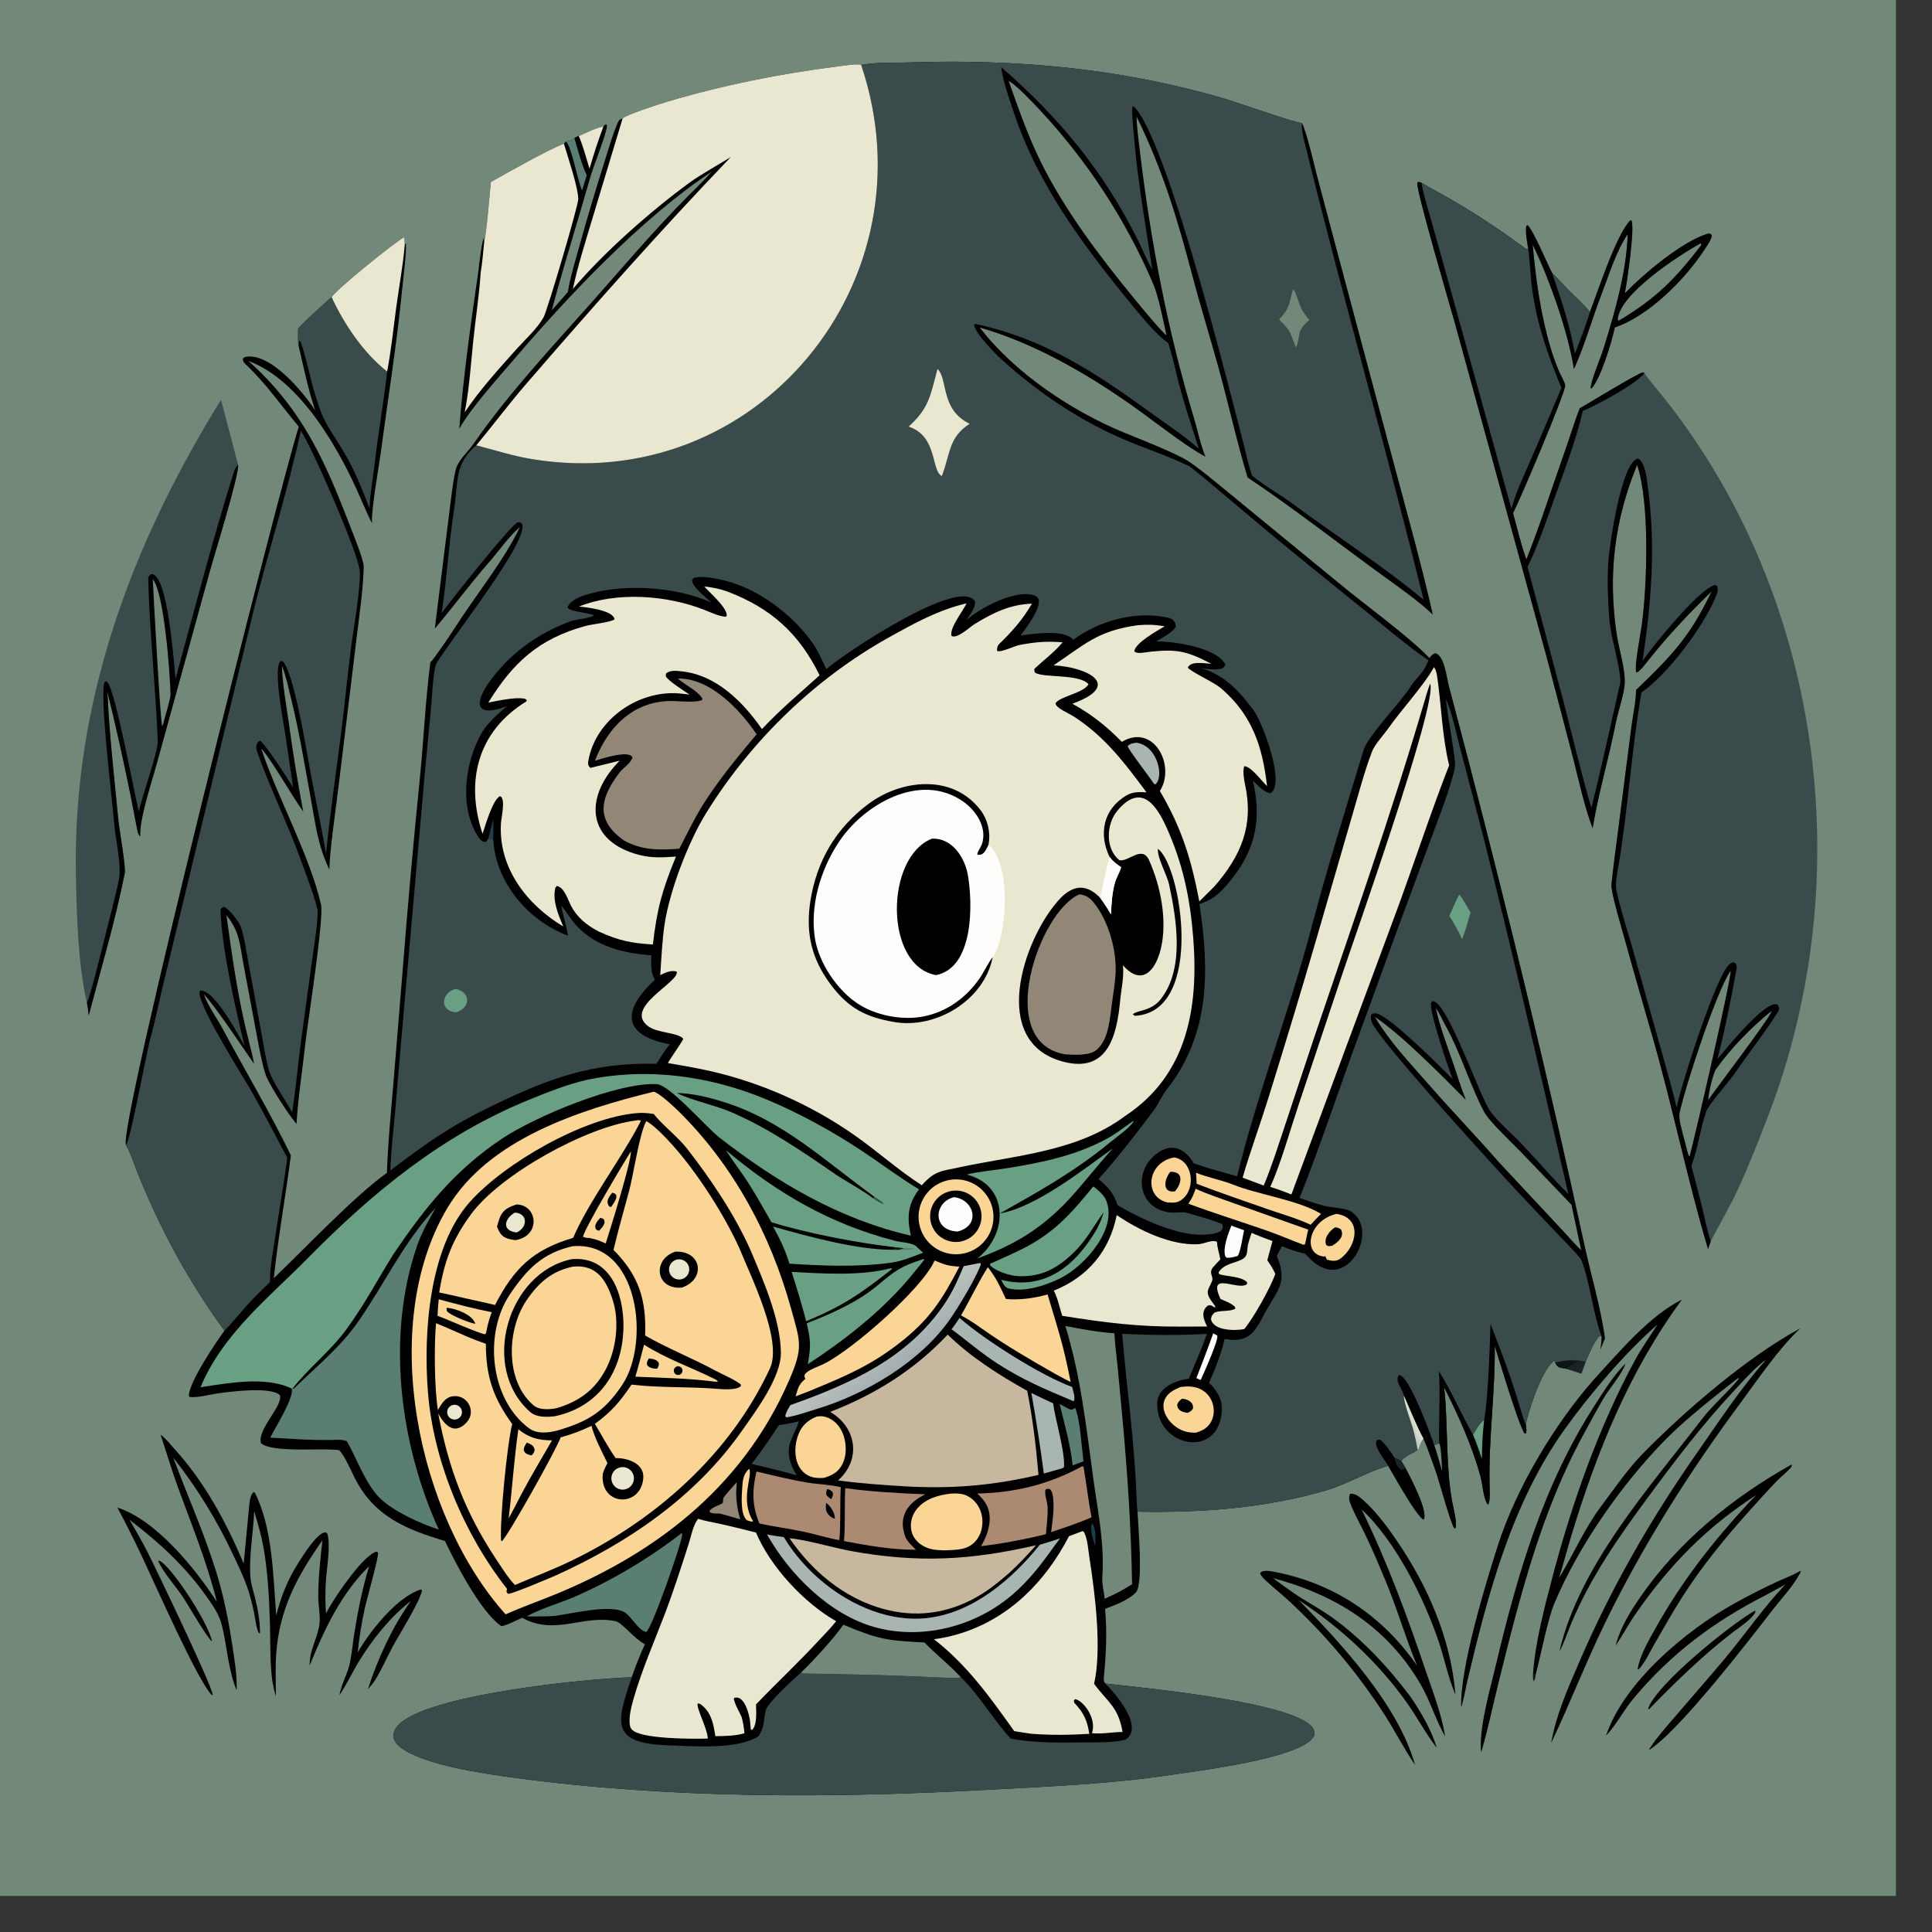 <?xml version="1.0" encoding="utf-8" ?><svg xmlns="http://www.w3.org/2000/svg" xmlns:xlink="http://www.w3.org/1999/xlink" width="24" height="24" viewBox="0 0 24 24"><rect x="0" y="0" width="24" height="24" fill="#333333" stroke="none"/><path fill="#72897A" transform="scale(0.023 0.023)" d="M0 0L1024 0L1024 1024L0 1024L0 0Z"/><path transform="scale(0.023 0.023)" d="M465.129 35.068C473.13 33.544 482.297 34.011 490.474 33.733C534.703 32.229 579.247 34.87 622.679 43.724C635.213 46.28 647.829 49.344 660.118 52.903C666.277 54.687 701.01 66.849 703.195 66.459C705.574 70.706 709.85 89.137 711.242 94.584L720.521 129.529L753.396 252.504C760.192 278.007 768.136 306.309 773.871 331.969C766.612 325.016 757.272 318.438 749.066 312.507C724.078 294.445 699.409 274.997 673.806 257.867C667.971 238.458 663.33 217.493 657.912 197.855C653.482 181.8 648.382 165.538 644.154 149.489C635.852 117.974 628.129 92.156 613.873 62.968C613.995 68.966 614.904 75.341 615.615 81.299C621.461 130.279 630.596 178.527 644.869 225.79C646.745 232.002 648.641 240.973 651.1 246.674C642.45 242.275 625.997 229.647 617.474 223.397C591.396 204.274 560.463 185.905 529.196 176.9C547.976 201.441 578.924 222.057 607.312 233.721C615.88 237.242 635.31 244.762 642.21 249.342C649.274 254.03 662.652 265.395 669.799 271.19L724.067 315.689C737.492 326.832 760.658 343.529 772.037 355.373C773.16 354.109 773.731 353.114 775.34 352.82C780.186 354.252 781.336 365.956 782.624 370.732L793.437 411.855C815.781 498.042 836.781 584.54 855.581 671.568C859.192 688.283 864.57 705.987 866.868 722.872L864.361 728.943C864.639 726.709 865.065 724.088 865.027 721.873L864.23 721.417C861.496 723.065 857.755 732.356 856.367 735.579L854.076 741.846C851.89 741.14 847.718 739.664 845.605 739.195C842.158 738.53 841.369 738.988 839.934 735.842L840.015 734.793C833.35 737.463 825.281 762.607 824.074 769.453C824.303 771.207 824.731 772.703 824.071 774.275L823.379 774.136C820.121 769.199 809.686 734.535 807.303 726.78C807.611 752.042 803.91 776.846 804.505 802.053C804.561 804.407 804.938 810.545 803.884 812.419L803.196 812.255C800.993 807.971 800.846 801.912 799.578 797.249C795.157 780.998 787.559 764.127 779.927 749.166C782.175 768.313 780.69 791.646 784.317 811.092C784.973 814.607 787.003 822.177 786.164 825.229L785.533 825.482C783.556 823.084 777.234 799.5 775.445 794.555C773.472 789.102 771.475 782.917 768.867 777.069C767.187 779.204 767.173 779.797 766.375 782.488L765.627 782.96C763.2 785.345 760.336 785.076 756.769 788.992L759.245 793.162C761.828 798.12 771.373 816.104 768.957 820.728C765.332 819.438 752.264 795.943 749.781 791.681C739.457 794.466 727.595 801.58 716.827 804.779C683.878 814.565 648.572 817.135 614.387 816.46C614.663 823.484 617.635 855.701 613.515 860.049C609.542 864.241 602.17 866.919 596.866 868.923C597.978 881.509 597.427 893.505 596.171 906.04C596.027 907.475 596.215 908.126 596.95 909.281C620.903 911.932 685.785 918.35 704.925 929.728C706.979 930.949 709.552 932.902 709.951 935.445C710.12 936.523 709.817 937.477 709.215 938.362C701.345 949.936 645.82 956.594 631.814 958.706C599.988 963.504 567.837 964.791 535.751 966.558C450.307 971.264 363.43 971.644 278.456 960.264C262.44 958.119 228.84 953.436 216.379 943.781C214.503 942.328 212.774 940.364 212.528 937.909C212.299 935.63 213.453 933.55 214.942 931.914C230.215 915.143 317.227 906.581 341.19 905.904C343.422 899.399 345.514 894.322 348.303 888.088C341.974 884.623 336.024 876.368 332.504 875.619C315.027 871.904 299.758 883.63 282.037 873.755C279.825 874.705 271.646 878.899 270.56 878.135C259.1 870.076 245.447 842.994 240.32 832.292C219.657 826.14 202.37 819.11 192.006 799.061C189.78 794.755 186.262 786.422 183.23 783.237C175.065 781.888 146.788 784.884 140.977 779.469C138.718 771.967 153.109 759.198 151.138 753.519C146.103 748.765 124.561 751.605 117.759 752.555C113.131 753.201 106.997 755.017 102.351 754.488L101.964 753.589C102.669 745.677 116.162 725.647 121.244 718.667C101.922 692.448 86 662.825 73.972 632.595C72.413 628.675 70.145 621.791 68.029 618.48C63.538 609.765 150.021 266.393 161.377 230.423C151.775 218.986 143.571 206.936 132.491 196.584C131.496 195.655 131.197 194.928 131.181 193.663L132.207 192.835C145.687 189.79 163.762 211.762 170.246 221.643C166.555 210.743 163.866 197.962 161.243 186.615C160.84 184.863 160.994 179.657 161.006 177.555C164.564 173.293 174.611 164.586 179.08 160.453C182.678 155.462 211.721 132.061 218.005 128.238L218.389 128.557L218.636 131.828L219.2 131.588C219.774 134.676 217.567 152.547 217.169 156.611C214.319 185.746 209.622 214.743 205.765 243.686C204.571 252.646 200.465 275.105 200.894 282.636C198.728 278.257 196.826 273.944 194.901 269.471C183.586 243.175 162.3 205.231 134.192 194.976C163.391 221.074 175.533 248.908 189.242 284.522C190.842 288.68 196.535 302.595 196.448 306.112C196.141 318.396 194.043 332.794 192.53 345.093L182.602 426.786C181.358 437.044 177.945 460.285 177.895 469.7C171.574 456.56 170.389 444.974 167.805 430.962C164.609 413.626 161.769 395.967 157.575 378.852C156.083 372.762 154.546 365.298 152.299 359.581C152.477 369.572 154.593 380.338 155.966 390.315C158.201 406.556 160.703 422.212 163.781 438.318C157.924 430.393 146.405 409.854 141.11 404.319C149.313 429.47 167.529 462.472 173.377 488.573C175.074 496.145 166.069 552.966 164.927 563.542C163.569 576.127 160.879 593.6 160.171 607.032C156.163 602.568 145.97 586.769 143.726 581.088C141.731 576.038 139.31 562.491 138.221 556.7L131.517 520.905C129.435 509.809 129.532 503.391 122.286 494.259C125.539 517.779 128.658 540.302 134.671 563.373C135.608 566.969 136.62 571.062 137.277 574.708C131.883 566.976 115.918 542.889 110.074 536.998C112.894 544.321 116.822 549.249 120.437 555.981C132.88 579.153 145.544 600.224 157.112 624.036C154.335 645.513 150.058 669.4 147.871 690.375C164.616 674.327 191.385 646.051 208.981 633.447C209.528 617.148 211.028 602.083 212.418 585.821L217.486 523.999C220.16 489.707 223.234 455.357 226.697 421.136C228.756 400.791 229.806 377.696 232.455 357.707C234.548 355.816 243.589 342.348 245.642 339.109C256.031 322.718 272.94 301.698 280.793 284.638C273.837 290.901 269.974 297.008 264.046 303.773C253.902 315.351 244.747 327.888 234.842 339.49L242.881 275.101C243.593 269.741 244.843 257.924 246.443 252.557C248.3 247.833 252.876 243.852 255.665 239.833C274.797 212.257 297.94 187.696 320.146 162.642C337.053 143.567 353.366 124.266 371.354 106.136C375.675 101.781 380.486 97.297 384.445 92.697C346.787 117.486 306.577 160.146 277.119 194.65C268.813 204.379 254.139 220.622 248.056 231.599C250.079 204.312 254.386 174.149 258.306 146.903C258.807 142.974 259.968 131.661 261.304 128.516L260.973 128.97L261.509 128.811L261.239 128.159L261.532 130.586C262.786 125.589 264.508 104.542 265.122 98.314C274.641 92.937 294.932 81.442 304.557 77.566L305.739 76.406C307.233 76.364 309.097 75.622 310.244 74.623C311.345 73.766 311.263 73.817 312.623 73.484C315.838 72.023 322.627 68.657 325.874 68.407C326.595 67.392 326.262 67.709 327.362 67.11L327.817 67.755C327.922 71.506 320.577 89.544 318.915 95.401C312.155 119.218 304.356 143.748 298.004 167.64L306.729 157.679C307.757 150.33 310.987 140.032 313.001 132.691C317.164 117.52 321.738 102.342 326.493 87.334C328.632 80.581 330.848 72.693 333.676 66.223C334.388 64.595 334.951 64.445 336.252 64.022C337.987 61.996 356.52 56.082 360.188 54.989C390.279 46.023 421.376 39.796 452.523 35.873C454.864 35.578 463.458 34.181 465.129 35.068Z"/><path fill="#3A4B4B" transform="scale(0.023 0.023)" d="M465.129 35.068C473.13 33.544 482.297 34.011 490.474 33.733C534.703 32.229 579.247 34.87 622.679 43.724C635.213 46.28 647.829 49.344 660.118 52.903C666.277 54.687 701.01 66.849 703.195 66.459C702.805 69.743 703.859 73.808 704.652 77.04C724.911 159.629 748.489 241.329 768.886 323.901C746.825 305.5 721.462 289.352 698.387 272.249C691.429 267.092 682.778 262.302 676.278 256.947L676.102 256.47C674.684 252.515 673.213 245.928 672.137 241.685L666.05 218.044C659.191 191.727 628.323 71.489 612.159 57.343L611.561 57.814C611.148 61.828 612.263 71.202 612.625 75.454C614.628 98.954 618.841 122.256 622.371 145.568L622.144 145.194C619.425 140.611 617.194 134.927 614.787 130.082C596.197 92.656 572.086 63.46 540.697 36.231C542.033 45.121 545 53.056 547.826 61.515C560.377 99.084 584.436 131.742 609.245 162.101C614.814 168.916 624.046 180.593 630.961 185.238C632.736 190.77 634.112 196.403 635.442 202.055C638.666 215.75 643.324 229.042 647.501 242.463C640.573 235.985 629.584 228.776 621.646 223.007C591.485 201.086 563.916 182.9 526.995 175L526.077 175.316C526.464 179.806 537.522 191.025 540.818 194.019C560.429 211.837 582.974 227.131 607.409 237.499C619.012 242.422 631.068 246.276 642.341 251.83C643.513 252.411 651.839 259.436 653.496 260.812L675.733 279.522C696.196 296.798 718.062 314.287 738.889 331.134C747.897 338.421 762.425 350.686 771.528 356.611L771.242 357.332C768.564 364.01 764.931 365.916 761.804 370.9C756.974 378.865 738.855 397.34 736.51 405.054C726.884 436.711 716.753 468.942 708.344 500.927C696.527 545.881 679.169 590.409 668.148 635.326C660.053 632.954 652.693 631.24 644.753 628.288C640.226 620.698 633.433 617.041 625.448 622.551C612.005 631.827 614.004 652.166 631.272 654.787C634.036 655.206 637.59 654.537 640.421 654.86C645.919 656.448 655.105 658.988 660.131 661.157C662.037 666.002 654.733 666.454 651.723 666.756C636.975 668.241 615.857 658.179 603.646 650.936C601.525 644.417 598.555 641.158 593.308 636.82C603.861 625.044 613.866 612.135 623.321 599.459C625.591 596.416 627.657 591.605 629.772 588.937C653.764 558.677 653.246 524.309 647.829 488.304C656.556 485.391 660.857 480.514 666.303 473.402C678.551 457.41 681.292 440.995 676.662 421.667C679.173 423.982 682.848 428.043 686.087 428.454C694.595 423.898 681.98 390.208 676.974 383.493C669.041 372.851 661.404 364.704 648.557 360.733C651.486 361.207 661.087 363.112 661.801 358.96C657.624 349.856 633.788 346.229 624.483 346.462C627.151 344.788 634.466 340.906 635.097 338.25C634.563 333.992 631.563 333.655 627.911 333.069C611.292 330.399 593.154 335.642 579.706 345.499C574.269 339.65 558.675 342.384 551.268 343.164C554.174 339.198 565.561 324.597 559.255 321.864C549.046 317.438 528.208 329.088 521.881 334.994C523.877 331.93 526.949 328.273 526.645 324.849C518.392 311.067 455.378 353.325 446.292 361.404C444.239 357.011 441.562 351.029 438.774 347.129C428.924 333.35 413.562 321.108 397.49 315.406C392.351 313.583 380.633 310.478 374.948 312.039C374.256 312.229 374.145 312.834 373.746 313.585C374.12 317.118 381.325 322.742 384.356 325.487C365.068 316.719 335.727 314.798 315.208 321.667C312.216 322.669 307.362 324.904 306.524 328.172C308.522 330.579 316.711 330.682 320.886 332.265C319.378 333.823 311.061 334.487 308.281 335.506C291.216 341.766 276.532 352.092 265.546 366.625C256.116 379.1 255.601 388.226 273.965 381.357C270.203 384.108 263.055 391.01 260.661 395.019C251.04 411.13 247.632 436.22 258.627 452.518C259.346 453.59 260.225 454.225 261.355 454.764L262.56 454.626C263.143 453.797 263.319 453.581 263.791 452.685L266.386 453.245C267.621 476.686 285.317 497.3 306.786 505.391C306.001 500.489 304.087 494.191 303.022 488.98C305.869 492.312 308.064 496.289 311.253 499.808C321.644 511.273 336.975 514.907 351.697 515.94C351.907 521.014 351.182 524.791 353.675 529.159C336.251 545.421 335.445 558.975 361.697 564.024C359.176 567.111 356.737 571.145 354.552 574.546C319.464 573.735 296.101 582.549 265.076 597.644C242.84 608.463 230.433 617.245 210.864 632.187C211.054 622.439 212.441 611.157 213.336 601.332L217.226 555.926L229.6 415.879L232.704 383.505C233.099 379.158 233.976 361.611 235.647 358.53C241.441 347.844 286.446 291.662 281.904 282.884C280.445 281.788 281.261 282.05 279.331 282.207C274.041 285.819 243.214 324.665 238.54 331.1C241.411 312.501 242.444 293.123 245.335 274.496C247.515 260.454 245.321 250.503 257.244 240.53C266.961 243.04 276.786 246.198 286.676 247.867C408.526 268.431 504.489 151.813 465.129 35.068Z"/><path fill="#EAE7D1" transform="scale(0.023 0.023)" d="M506.341 199.3C512.129 204.741 507.734 221.16 523.692 228.876C512.411 236.283 513.496 244.149 508.875 256.58L508.673 257.115C502.804 254.216 506.541 235.64 490.791 230.414C501.824 220.403 502.491 213.736 506.341 199.3Z"/><path fill="#72897A" transform="scale(0.023 0.023)" d="M698.378 156.211C700.326 157.969 701.513 164.761 703.4 167.717C704.785 169.885 705.5 170.809 707.136 172.83C699.71 179.406 702.936 179.884 700.048 187.717C696.452 179.551 698.006 179.606 690.833 172.553C696.901 166.107 696.092 164.055 698.378 156.211Z"/><path fill="#69A084" transform="scale(0.023 0.023)" d="M246.051 534.086C253.742 535.58 254.892 543.748 246.524 546.754C237.45 546.355 237.88 536.444 246.051 534.086Z"/><path fill="#3A4B4B" transform="scale(0.023 0.023)" d="M701.897 647.021C711.203 623.632 719.535 599.249 727.96 575.502L754.934 501.529L775.023 447.305C777.264 441.188 786.512 417.368 785.894 411.822C784.716 401.242 782.166 388.594 780.945 377.488C784.371 385.416 786.41 395.664 788.669 404.221L801.172 452.007C817.469 516.532 831.994 580.088 847.068 644.84C839.763 637.839 831.606 628.088 824.292 620.55C818.312 613.417 810.189 607.501 804.786 599.994C799.124 592.125 781.516 540.307 773.72 540.729L772.887 541.672C772.006 546.648 782.274 577.183 784.654 582.881C777.784 575.934 751.501 549.759 743.94 547.531C742.595 547.134 741.969 547.192 740.748 547.821C740.13 549.247 740.394 550.607 740.897 552.036C744.303 561.692 813.051 636.808 825.565 649.945L842.243 667.47C844.107 669.413 853.566 679.027 854.244 680.818C858.811 692.882 860.329 708.992 864.856 721.416L865.027 721.873L864.23 721.417C861.496 723.065 857.755 732.356 856.367 735.579L854.076 741.846C851.89 741.14 847.718 739.664 845.605 739.195C842.158 738.53 841.369 738.988 839.934 735.842L840.015 734.793C833.35 737.463 825.281 762.607 824.074 769.453C824.303 771.207 824.731 772.703 824.071 774.275L823.379 774.136C820.121 769.199 809.686 734.535 807.303 726.78C807.611 752.042 803.91 776.846 804.505 802.053C804.561 804.407 804.938 810.545 803.884 812.419L803.196 812.255C800.993 807.971 800.846 801.912 799.578 797.249C795.157 780.998 787.559 764.127 779.927 749.166C782.175 768.313 780.69 791.646 784.317 811.092C784.973 814.607 787.003 822.177 786.164 825.229L785.533 825.482C783.556 823.084 777.234 799.5 775.445 794.555C773.472 789.102 771.475 782.917 768.867 777.069C767.187 779.204 767.173 779.797 766.375 782.488L765.627 782.96C763.2 785.345 760.336 785.076 756.769 788.992L759.245 793.162C761.828 798.12 771.373 816.104 768.957 820.728C765.332 819.438 752.264 795.943 749.781 791.681C739.457 794.466 727.595 801.58 716.827 804.779C683.878 814.565 648.572 817.135 614.387 816.46C613.988 813.354 613.863 809.208 613.735 806.018C612.584 777.324 608.469 748.994 606.077 720.393C622.332 721.167 635.599 721.285 651.9 720.438C648.911 728.573 645.432 736.666 642.087 744.673C634.659 745.518 625.199 749.514 625.021 757.989C624.524 781.74 658.763 788.483 659.926 761.536C660.185 755.529 657.137 750.856 653.013 746.822C656.235 739.542 659.796 730.812 661.43 723.101C673.254 725.53 677.396 720.36 682.338 710.74C689.264 697.261 696.044 693.475 689.606 678.364L692.348 673.119C695.73 674.496 701.385 676.462 704.874 677.128C707.827 680.213 710.183 682.747 714.093 684.54C730.835 692.277 744.185 662.942 729.319 654.095C726.747 652.564 718.494 652.106 715.463 651.343C710.864 650.185 706.354 648.54 701.897 647.021Z"/><path transform="scale(0.023 0.023)" d="M805.026 715.091C811.101 730.532 816.68 745.441 821.321 761.427C822.055 763.956 823.081 767.033 824.074 769.453C824.303 771.207 824.731 772.703 824.071 774.275L823.379 774.136C820.121 769.199 809.686 734.535 807.303 726.78C807.611 752.042 803.91 776.846 804.505 802.053C804.561 804.407 804.938 810.545 803.884 812.419L803.196 812.255C800.993 807.971 800.846 801.912 799.578 797.249C795.157 780.998 787.559 764.127 779.927 749.166C782.175 768.313 780.69 791.646 784.317 811.092C784.973 814.607 787.003 822.177 786.164 825.229L785.533 825.482C783.556 823.084 777.234 799.5 775.445 794.555C773.472 789.102 771.475 782.917 768.867 777.069C766.022 772.329 760.717 759.349 758.29 753.861C757.427 750.037 753.163 745.979 755.52 742.647C760.976 742.368 772.604 774.638 774.639 780.517L777.412 779.663C777.121 777.605 777.294 769.734 777.309 767.416C777.371 758.287 777.801 749.707 777.15 740.569C784.656 752.679 788.941 763.213 795.602 774.98C797.409 771.806 798.763 769.184 801.597 766.866C803.787 754.668 804.621 727.96 805.026 715.091Z"/><path fill="#69A084" transform="scale(0.023 0.023)" d="M795.602 774.98C797.409 771.806 798.763 769.184 801.597 766.866C800.768 774.426 800.429 780.232 800.392 787.957C799 784 797.303 778.705 795.602 774.98Z"/><path fill="#72897A" transform="scale(0.023 0.023)" d="M777.412 779.663C778.431 781.699 778.714 791.669 778.92 794.723C777.639 790.365 776.148 784.699 774.639 780.517L777.412 779.663Z"/><path transform="scale(0.023 0.023)" d="M749.781 791.681C747.818 788.365 741.489 780.879 743.67 777.751L745.199 777.522C747.134 778.262 751.979 785.198 752.988 787.127C754.256 787.777 755.46 788.427 756.769 788.992L759.245 793.162C761.828 798.12 771.373 816.104 768.957 820.728C765.332 819.438 752.264 795.943 749.781 791.681Z"/><path fill="#1A2428" transform="scale(0.023 0.023)" d="M752.988 787.127C754.256 787.777 755.46 788.427 756.769 788.992L759.245 793.162C758.76 793.202 757.416 793.696 756.78 793.837C754.363 792.385 753.902 789.937 752.988 787.127Z"/><path fill="#1A2428" transform="scale(0.023 0.023)" d="M845.427 734.905C848.773 734.279 853.143 734.423 856.367 735.579L854.076 741.846C851.89 741.14 847.718 739.664 845.605 739.195C842.158 738.53 841.369 738.988 839.934 735.842L845.427 734.905Z"/><path fill="#0E1516" transform="scale(0.023 0.023)" d="M845.427 734.905L852.417 735.269C850.467 736.387 847.417 738.019 845.605 739.195C842.158 738.53 841.369 738.988 839.934 735.842L845.427 734.905Z"/><defs><linearGradient id="gradient_0" gradientUnits="userSpaceOnUse" x1="759.751" y1="769.085" x2="764.263" y2="766.908"><stop offset="0" stop-color="#BBC8C6"/><stop offset="1" stop-color="#E2E2D1"/></linearGradient></defs><path fill="url(#gradient_0)" transform="scale(0.023 0.023)" d="M765.627 782.96C764.94 778.911 764.35 776.231 763.371 772.393C762.254 768.019 758.078 757.581 758.29 753.861C760.717 759.349 766.022 772.329 768.867 777.069C767.187 779.204 767.173 779.797 766.375 782.488L765.627 782.96Z"/><path fill="#69A084" transform="scale(0.023 0.023)" d="M788.114 483.203C789.428 484.274 792.994 490.817 794.232 492.823C793.324 495.896 790.927 504.96 789.613 507.189C787.403 502.225 785.673 499.298 782.786 494.674C784.552 490.48 786.03 487.248 788.114 483.203Z"/><path fill="#EAE7D1" transform="scale(0.023 0.023)" d="M336.252 64.022C337.987 61.996 356.52 56.082 360.188 54.989C390.279 46.023 421.376 39.796 452.523 35.873C454.864 35.578 463.458 34.181 465.129 35.068C504.489 151.813 408.526 268.431 286.676 247.867C276.786 246.198 266.961 243.04 257.244 240.53C266.352 229.563 274.824 218.191 284.193 207.352C320.077 165.838 356.762 124.379 394.736 84.798C388.476 88.69 378.043 94.525 372.47 98.603C351.641 113.847 326.113 136.271 309.415 156.062C311.976 143.808 316.093 130.953 319.688 118.902L336.252 64.022Z"/><path fill="#3A4B4B" transform="scale(0.023 0.023)" d="M162.479 232.66C168.847 242.157 193.209 298.157 194.249 307.916C195.14 316.28 190.606 341.703 189.388 351.446C187.53 366.309 186.103 381.22 184.212 396.08C181.45 417.781 178.258 439.524 176.089 461.286C173.517 445.869 169.732 428.604 167 413.251C165.162 402.925 158.507 363.192 152.813 357.257L151.691 356.967C147.183 360.1 153.141 390.305 154.049 396.233L158.298 425.323C155.084 419.99 144.787 404.12 140.702 400.125C138.254 400.514 138.09 403.76 138.751 405.634C146.007 426.219 155.805 445.73 163.178 466.383C165.855 473.88 169.79 483.745 171.587 491.709C171.74 498.79 169.051 514.401 168.088 522.023L162.314 564.551C160.785 576.623 159.63 588.759 157.788 600.795C154.288 594.265 147.385 584.603 145.458 578.732C143.884 573.934 141.971 562.3 140.972 556.876L134.203 520.059C133.08 513.963 132.053 506.878 130.244 501.035C129.306 498.009 123.786 490.738 120.818 489.773C120.013 490.203 119.061 490.626 119.103 491.791C119.881 513.386 127.307 544.907 132.085 564.982C128.696 558.809 115.405 533.829 108.016 535.073C104.685 539.834 132.113 582.746 136.209 590.049C142.671 601.571 148.953 613.677 155.149 625.279C153.398 639.415 150.771 653.551 148.705 667.639C147.674 674.67 145.581 685.55 145.864 692.41C141.933 696.166 138.376 699.661 134.66 703.625C130.369 708.203 125.657 714.352 121.244 718.667C101.922 692.448 86 662.825 73.972 632.595C72.413 628.675 70.145 621.791 68.029 618.48C70.562 615.924 79.412 566.321 81.651 559.159C82.988 554.882 86.122 540.113 87.353 535.023L136.93 329.887C144.834 298.25 155.678 263.889 162.479 232.66Z"/><path fill="#3A4B4B" transform="scale(0.023 0.023)" d="M432.607 903.358C433.043 903.549 433.736 903.879 434.224 903.886C454.836 904.192 475.434 904.661 496.033 905.46C499.367 905.59 516.965 906.743 518.978 905.891C528.831 915.294 537.124 929.757 545.912 939.038C559.978 941.704 573.916 941.078 588.055 941.072C592.172 941.07 606.206 941.1 608.671 939.061C617.795 931.512 600.654 912.852 596.95 909.281C620.903 911.932 685.785 918.35 704.925 929.728C706.979 930.949 709.552 932.902 709.951 935.445C710.12 936.523 709.817 937.477 709.215 938.362C701.345 949.936 645.82 956.594 631.814 958.706C599.988 963.504 567.837 964.791 535.751 966.558C450.307 971.264 363.43 971.644 278.456 960.264C262.44 958.119 228.84 953.436 216.379 943.781C214.503 942.328 212.774 940.364 212.528 937.909C212.299 935.63 213.453 933.55 214.942 931.914C230.215 915.143 317.227 906.581 341.19 905.904C332.829 930.799 329.4 941.732 361.742 942.691C375.193 943.09 398.123 945.059 409.653 937.777C413.512 931.573 412.158 928.791 413.63 923.598C414.814 919.418 428.991 906.479 432.607 903.358Z"/><path fill="#EAE7D1" transform="scale(0.023 0.023)" d="M265.122 98.314C274.641 92.937 294.932 81.442 304.557 77.566C306.68 84.858 312.144 100.564 312.316 107.524C312.401 110.948 295.645 167.677 293.58 171.377C290.156 177.51 283.61 183.378 278.9 188.638C269.258 199.406 259.053 210.649 251.001 222.675C253.25 211.397 254.306 197.171 255.458 185.498C256.667 173.255 258.904 159.1 259.631 146.977C260.426 142.926 261.064 134.984 261.532 130.586C262.786 125.589 264.508 104.542 265.122 98.314Z"/><path fill="#3A4B4B" transform="scale(0.023 0.023)" d="M161.006 177.555C164.564 173.293 174.611 164.586 179.08 160.453C185.676 174.858 196.484 190.884 209.1 200.675C207.262 217.265 204.151 234.628 202.242 251.307C201.357 259.038 199.826 266.781 199.564 274.58C195.634 264.351 192.158 255.438 186.677 245.773C182.748 238.845 177.73 232.204 174.434 225.049C172.602 221.072 171.139 215.883 169.859 212.02C168.338 207.427 163.818 186.493 161.936 183.951C161.136 184.698 161.384 185.162 161.243 186.615C160.84 184.863 160.994 179.657 161.006 177.555Z"/><path fill="#EAE7D1" transform="scale(0.023 0.023)" d="M179.08 160.453C182.678 155.462 211.721 132.061 218.005 128.238L218.389 128.557L218.636 131.828C217.827 142.58 215.38 155.703 213.927 166.617C212.474 177.539 211.144 189.996 209.1 200.675C196.484 190.884 185.676 174.858 179.08 160.453Z"/><path fill="#72897A" transform="scale(0.023 0.023)" d="M455.512 877.533C474.587 885.485 478.755 886.05 499.294 887.109C505.737 893.755 512.097 898.534 518.978 905.891C516.965 906.743 499.367 905.59 496.033 905.46C475.434 904.661 454.836 904.192 434.224 903.886C433.736 903.879 433.043 903.549 432.607 903.358C439.463 896.851 450.155 885.084 455.512 877.533Z"/><path fill="#EAE7D1" transform="scale(0.023 0.023)" d="M312.623 73.484C315.838 72.023 322.627 68.657 325.874 68.407C322.953 76.238 320.744 83.084 318.384 91.118C316.573 85.242 315.018 79.085 312.623 73.484Z"/><path fill="#5A7E73" transform="scale(0.023 0.023)" d="M305.739 76.406C307.233 76.364 309.097 75.622 310.244 74.623C311.913 80.299 314.336 89.54 316.902 94.585C316.07 97.322 315.242 100.17 314.359 102.884C311.583 96.182 308.881 79.8 305.739 76.406Z"/><path fill="#1E404E" transform="scale(0.023 0.023)" d="M266.425 442.442C266.422 445.951 266.493 449.765 266.386 453.245L263.791 452.685L266.425 442.442Z"/><path fill="#EAE7D1" transform="scale(0.023 0.023)" d="M522.019 325.847C519.993 330.405 512.761 338.993 513.904 343.452C516.864 345.315 523.781 338.642 526.54 336.965C536.622 330.84 545.45 326.493 557.373 326.034C552.147 334.911 546.854 340.816 539.505 347.994C538.758 348.724 538.333 350.474 538.526 351.544C540.598 352.628 547.453 348.941 550.86 348.311C559.797 346.661 564.994 346.245 573.94 346.902C569.079 352.64 564.339 355.944 558.989 360.946C558.318 361.573 558.718 362.48 558.965 363.231C563.124 366.327 582.816 363.723 587.91 369.55C585.282 374.37 572.655 375.992 570.084 379.81C570.124 382.386 576.989 385.03 580.276 387.184C597.086 398.198 607.531 412.224 619.218 427.916C615.424 427.77 611.947 427.562 608.548 429.534C595.789 436.932 593.271 450.542 599.311 462.891C601.492 465.577 602.718 466.419 605.518 468.385C604.743 471.26 603.2 473.478 602.355 476.22C600.6 481.919 600.345 487.925 600.015 493.824C597.984 490.359 596.553 488.157 594.204 484.9L593.84 484.529C585.762 476.479 578.325 478.575 571.303 486.691C552.501 508.232 534.304 562.74 574.074 573.377C598.681 579.958 603.282 558.643 605.012 540.275C605.624 533.781 607.152 527.99 606.505 521.333C616.542 532.84 624.029 524.456 626.928 512.61C630.634 497.47 626.901 478.492 620.59 464.561C616.849 456.303 609.527 465.697 604.544 464.586C596.855 458.345 597.504 445.123 603.391 438.003C615.732 423.08 623.991 433.729 629.74 446.254C638.941 466.301 642.825 485.388 644.492 506.838C647.407 544.333 641.263 580.599 607.721 602.719C581.741 622.147 548.779 623.873 518.162 630.467C508.313 632.588 504.914 632.256 497.855 640.166C484.985 631.873 473.736 621.652 461.15 612.873C437.954 596.694 410.924 584.63 383.31 578.419C375.845 576.74 368.21 575.459 360.694 574.135C361.952 571.846 368.781 562.208 369.043 561.051C366.468 557.68 355.112 557.996 350.153 554.33C336.438 544.191 366.946 530.584 365.507 524.829C362.875 523.666 358.912 525.467 356.604 526.687C357.146 518.4 357.708 507.316 358.908 499.387C361.687 481.029 371.662 454.853 381.448 439.062C405.625 400.049 440.134 366.482 480.305 344.151C494.107 336.479 506.373 329.643 522.019 325.847Z"/><path fill="#FEFDFB" transform="scale(0.023 0.023)" d="M599.311 462.891C601.492 465.577 602.718 466.419 605.518 468.385C604.743 471.26 603.2 473.478 602.355 476.22C600.6 481.919 600.345 487.925 600.015 493.824C597.984 490.359 596.553 488.157 594.204 484.9C595.214 480.823 598.251 465.2 599.311 462.891Z"/><path fill="#FEFDFB" transform="scale(0.023 0.023)" d="M536.154 517.001C531.568 540.253 505.561 555.905 482.933 552C467.693 549.371 458.405 544.648 448.897 532.069C438.212 517.932 435.019 503.869 437.699 486.484C441.142 465.094 451.303 447.582 468.729 434.426C486.774 420.803 514.657 417.816 529.676 437.653C533.442 442.627 535.114 449.567 533.954 455.8L533.832 456.422C546.353 465.565 544.124 506.109 536.154 517.001Z"/><path transform="scale(0.023 0.023)" d="M536.154 517.001C531.568 540.253 505.561 555.905 482.933 552C467.693 549.371 458.405 544.648 448.897 532.069C438.212 517.932 435.019 503.869 437.699 486.484C441.142 465.094 451.303 447.582 468.729 434.426C486.774 420.803 514.657 417.816 529.676 437.653C533.442 442.627 535.114 449.567 533.954 455.8L533.832 456.422L533.508 457.058C532.209 459.577 531.221 462.133 527.904 461.594C527.663 460.192 529.797 457.595 530.387 455.772C533.288 446.809 527.103 437.633 519.904 432.697C496.87 416.906 466.688 434.319 453.169 454.611C443.147 469.654 437.183 489.494 440.269 507.538C442.58 520.381 452.067 534.465 462.786 541.748C472.593 548.41 487.151 551.312 498.899 548.957C511.509 546.428 521.808 538.888 529.118 528.384C531.107 525.526 534.458 518.764 536.154 517.001Z"/><path transform="scale(0.023 0.023)" d="M503.365 452.965C514.244 452.457 521.14 463.184 522.777 472.769C525.443 488.382 525.92 522.586 505.584 526.658C477.406 521.638 478.032 462.821 503.365 452.965Z"/><path transform="scale(0.023 0.023)" d="M625.395 458.466C638.096 467.629 650.83 546.548 612.97 548.649C612.734 548.545 612.085 548.026 611.847 547.848C613.959 545.579 621.246 546.279 626.455 540.245C640.01 523.681 635.515 496.909 631.416 477.625C630.368 472.693 624.85 463.007 625.395 458.466Z"/><path fill="#FBD596" transform="scale(0.023 0.023)" d="M353.061 589.627C355.984 590.24 364.115 597.837 366.444 600.128C396.183 629.436 416.257 666.928 427.327 706.985C432.336 725.112 433.944 727.773 426.058 745.844C400.56 804.28 352.173 840.835 293.951 863.509C287.009 866.206 279.856 868.89 273.068 871.905C225.614 819.005 203.827 716.146 241.532 652.609C263.864 614.975 313.263 599.482 353.061 589.627Z"/><path transform="scale(0.023 0.023)" d="M343.816 601.211C347.271 600.923 349.72 601.131 353.094 601.674C357.238 607.133 366.129 614.036 371.006 620.286C383.848 636.741 396.849 656.052 405.352 675.2C412.303 691.66 421.51 712.576 421.762 730.442C421.953 743.893 408.207 762.08 400.862 772.579C375.832 808.355 339.343 833.209 299.967 850.993C295.888 852.718 277.629 860.508 274.472 860.881C272.689 859.355 274.203 858.593 273.766 858.036C250.676 828.64 234.05 789.174 231.115 751.712C228.626 719.95 231.726 674.027 253.629 649.334C272.542 628.012 315.384 603.614 343.816 601.211Z"/><path fill="#FBD596" transform="scale(0.023 0.023)" d="M349.051 605.544C351.834 606.925 355.459 610.411 357.671 612.591C373.246 627.942 390.592 654.6 399.518 674.559C405.467 689.406 422.872 723.942 415.824 739.12C394.242 785.595 353.843 821.229 308.127 843.194C298.167 847.979 288.023 851.777 278.157 856.062C274.755 852.743 270.43 845.869 267.699 841.735C251.04 816.512 242.261 792.844 236.674 763.411C239.936 769.428 245.36 775.618 252.116 768.124C257.66 761.976 251.947 752.412 243.794 754.264C240.205 755.079 238.18 758.637 236.529 761.566C234.637 750.484 234.413 726.181 235.504 714.679C240.866 716.832 246.545 719.408 251.876 721.726C255.512 723.305 258.681 724.465 262.424 725.795C262.397 743.231 266.331 754.911 276.64 769.115C273.804 780.545 269.918 820.954 270.625 832.048L271.041 832.407C274.086 830.119 300.978 782.061 302.791 776.346C309.184 774.561 313.472 772.915 319.483 770.115C321.054 776.486 325.172 784.192 328.083 790.207C327.179 791.992 325.585 794.872 325.497 796.796C324.555 813.718 346.443 814.243 347.455 798.095C347.941 790.334 338.715 787.337 332.523 787.541C327.815 780.773 325.498 775.889 321.28 769.048C330.622 762.145 334.551 757.417 341.101 747.831C356.085 749.642 371.896 748.874 387.006 750.09C390.069 750.336 398.201 751.054 400.216 748.474L400.02 747.676C396.567 744.978 390.188 742.348 386.178 740.173C374.355 733.762 359.897 727.952 348.443 721.312C349.131 701.988 345.138 688.989 331.358 675.079C333.764 664.943 337.079 653.16 339.82 643.065C342.08 634.743 345.426 611.834 349.051 605.544Z"/><path transform="scale(0.023 0.023)" d="M364.686 676.04C378.906 675.293 381.538 690.854 368.281 695.437C354.031 696.655 352.138 680.218 364.686 676.04Z"/><path fill="#EAE7D1" transform="scale(0.023 0.023)" d="M364.369 680.72C367.058 679.382 370.324 680.464 371.68 683.144C373.037 685.824 371.978 689.097 369.307 690.472C366.611 691.861 363.299 690.789 361.928 688.082C360.558 685.376 361.653 682.072 364.369 680.72Z"/><path fill="#FBD596" transform="scale(0.023 0.023)" d="M309.112 673.104C344.952 669.862 351.391 724.959 336.144 747.864C326.353 762.572 317.375 767.813 301.213 772.587C296.033 773.922 290.077 774.622 285.705 771.392C264.624 755.815 261.186 720.179 275.384 699.113C284.994 684.856 293.277 676.865 309.112 673.104Z"/><path transform="scale(0.023 0.023)" d="M308.764 680.089C329.824 678.17 336.929 699.206 336.73 716.523C336.456 740.383 323.803 759.695 299.819 764.885C295.534 765.394 289.935 765.716 286.432 762.668C259.107 738.887 274.009 687.258 308.764 680.089Z"/><path fill="#FBD596" transform="scale(0.023 0.023)" d="M309.43 684.115C322.148 682.789 327.553 691.358 331.032 702.447C334.699 714.137 332.782 729.279 326.952 740.025C320.992 751.008 312.538 756.995 300.623 760.557C296.743 761.331 291.335 761.66 288.307 759.122C272.669 746.014 273.708 718.145 284.278 702.464C291.11 692.328 298.372 686.454 309.43 684.115Z"/><path fill="#FBD596" transform="scale(0.023 0.023)" d="M343.368 605.191C345.217 604.953 344.605 604.77 346.163 605.352C335.98 625.316 318.098 648.658 309.558 668.557C288.104 674.89 277.681 684.79 267.371 704.844C260.517 703.115 253.264 701.746 246.25 700.025L237.21 698.072C239.999 681.066 244.205 669.686 254.474 655.724C270.389 634.085 317.116 608.415 343.368 605.191Z"/><path transform="scale(0.023 0.023)" d="M278.806 650.55C290.36 650.49 292.427 667.494 278.376 669.811C272.65 669.053 270.49 667.947 268.427 662.565C270.294 655.329 271.567 653.005 278.806 650.55Z"/><path fill="#EAE7D1" transform="scale(0.023 0.023)" d="M278.006 654.944C284.931 655.217 285.349 662.724 279.039 665.664C270.804 664.726 272.368 658.281 278.006 654.944Z"/><path fill="#FBD596" transform="scale(0.023 0.023)" d="M279.98 771.957C285.819 776.633 290.818 777.914 298.155 777.926C292.523 787.628 286.812 797.22 281.531 807.125C279.302 811.478 277.104 815.85 274.725 820.124C276.663 804.077 277.647 787.972 279.98 771.957Z"/><path transform="scale(0.023 0.023)" d="M284.519 779.187C285.299 779.456 286.136 779.777 286.843 780.202C287.976 780.884 288.471 781.725 288.776 782.99C288.582 784.518 288.128 784.957 287.129 786.045C286.446 785.895 285.641 785.767 284.987 785.492C283.79 784.989 283.383 784.425 282.853 783.293C282.946 781.543 283.567 780.629 284.519 779.187Z"/><path fill="#FBD596" transform="scale(0.023 0.023)" d="M340.744 621.899C341.022 627.51 329.502 664.131 327.154 671.566C323.5 669.986 322.443 669.513 318.562 668.679C316.949 668.568 316.405 668.62 314.884 667.981C315.565 663.674 337.18 627.389 340.744 621.899Z"/><path transform="scale(0.023 0.023)" d="M330.65 644.204C335.371 644.962 331.513 649.722 330.059 651.935L329.164 651.695C326.918 649.05 328.802 646.536 330.65 644.204Z"/><path transform="scale(0.023 0.023)" d="M324.216 657.759C326.321 658.237 326.386 658.549 326.528 660.476C325.683 662.621 325.203 662.95 323.611 664.713C321.627 664.262 321.629 663.795 321.457 662.017C322.27 659.796 322.604 659.588 324.216 657.759Z"/><path fill="#FBD596" transform="scale(0.023 0.023)" d="M347.861 726.263C359.6 733.765 372.997 738.402 385.411 744.543C386.318 744.991 387.353 745.323 387.678 746.3L385.875 746.212C371.75 744.39 357.381 744.171 343.165 743.547C344.88 737.825 346.359 732.043 347.861 726.263Z"/><path transform="scale(0.023 0.023)" d="M350.401 733.7C350.964 733.755 351.528 733.812 352.085 733.908C353.687 734.186 354.881 734.691 355.81 736.068C355.966 737.689 355.672 737.907 354.875 739.272C354.372 739.241 353.867 739.219 353.367 739.157C351.737 738.955 350.522 738.561 349.481 737.235C349.241 735.548 349.64 735.181 350.401 733.7Z"/><path transform="scale(0.023 0.023)" d="M365.081 738.251C366.164 737.624 367.55 737.956 368.232 739.006C368.914 740.056 368.653 741.456 367.639 742.191C366.935 742.701 366.008 742.781 365.227 742.4C364.446 742.019 363.939 741.238 363.908 740.369C363.878 739.501 364.329 738.686 365.081 738.251Z"/><path fill="#FBD596" transform="scale(0.023 0.023)" d="M236.969 701.749C246.624 704.371 255.771 706.788 265.583 708.729C264.092 712.821 263.465 715.135 262.643 719.36C262.503 720.181 262.658 719.733 262.002 720.631C258.498 720.223 241.367 712.441 236.3 710.678C236.424 707.538 236.655 704.876 236.969 701.749Z"/><path transform="scale(0.023 0.023)" d="M241.144 706.388C245.353 706.34 255.732 710.152 256.646 715.016C253.075 714.228 245.417 711.24 242.377 709.03C241.024 708.046 241.365 707.995 241.144 706.388Z"/><path fill="#EAE7D1" transform="scale(0.023 0.023)" d="M333.806 792.903C336.796 791.562 340.311 792.827 341.761 795.766C343.211 798.705 342.077 802.264 339.194 803.822C337.231 804.882 334.847 804.785 332.977 803.569C331.107 802.354 330.051 800.213 330.224 797.99C330.397 795.766 331.771 793.815 333.806 792.903Z"/><path fill="#EAE7D1" transform="scale(0.023 0.023)" d="M244.839 758.782C247.007 758.408 249.07 759.855 249.457 762.02C249.845 764.185 248.412 766.257 246.249 766.658C244.067 767.063 241.972 765.615 241.581 763.43C241.19 761.245 242.652 759.159 244.839 758.782Z"/><path fill="#EAE7D1" transform="scale(0.023 0.023)" d="M380.377 316.847C383.263 316.817 389.8 318.346 392.589 319.397C416.482 328.402 431.667 342.264 442.678 364.721C431.295 375.058 422.529 382.161 411.519 393.771C401.227 379.005 386.821 364.465 367.997 362.579C365.13 362.292 361.942 361.858 359.678 363.779L359.619 365.256C360.577 367.55 369.814 373.377 372.357 375.119C371.225 374.985 370.089 374.901 368.925 374.746C345.948 371.685 321.47 388.15 317.675 411.369C317.434 412.846 317.869 413.707 318.826 414.748L334.645 410.856L333.415 412.159C315.472 431.34 317.07 454.558 345.393 461.786C352.209 463.525 358.127 463.115 365.088 462.627C357.647 480.781 354.855 490.72 352.629 510.117C340.841 509.425 334.04 507.971 323.404 503.128C316.923 499.759 311.49 495.428 308.192 488.761C306.594 485.53 304.666 479.25 300.783 478.524L299.961 479.409C298.229 486.378 301.575 494.078 304.201 500.397C284.461 488.529 269.087 468.649 270.57 444.671C270.793 441.06 273.228 431.549 270.152 430.008C266.28 431.366 262.018 446.122 260.635 450.355C251.173 421.811 258.012 394.916 284.347 378.798L284.481 378.115L283.652 377.436C278.581 376.265 269.273 378.453 263.745 379.451C276.971 358.063 290.79 345.047 316.185 338.094C319.796 337.105 329.48 336.173 331.877 334.547C331.54 329.639 316.629 327.94 312.71 327.595C333.003 319.396 360.276 321.425 380.452 329.405C384.068 330.835 388.088 332.819 391.975 333.144L392.554 332.456C392.567 328.073 383.764 320.468 380.377 316.847Z"/><path fill="#69A084" transform="scale(0.023 0.023)" d="M108.316 749.252C120.196 720.486 145.524 700.576 166.459 679.329C201.372 643.895 238.693 613.263 285.138 594.235C295.316 590.066 306.077 585.761 316.888 583.248C349.775 576.371 383.547 581.066 414.341 593.959C431.911 601.315 450.281 611.407 466.05 621.942C476.863 629.167 485.024 635.462 496.373 642.398C490.147 650.506 489.82 657.62 491.95 667.374C453.21 658.485 419.582 638.547 388.575 614.407C381.046 608.546 361.741 585.803 354.555 585.521C332.786 584.665 288.804 603.195 271.089 615.018C245.42 632.151 229.085 652.843 212.44 677.448C203.73 691.449 197.511 703.54 187.441 717.51C178.801 729.496 165.932 739.547 158.058 749.917L157.611 749.99C143.57 743.19 123.52 746.946 108.316 749.252Z"/><path transform="scale(0.023 0.023)" d="M365.538 590.299C374.426 590.622 382.358 592.528 390.814 595.168C422.973 605.209 445.761 627.271 472.45 646.515L471.381 647.106C467.568 643.849 456.12 637.554 451.325 634.312C433.079 621.745 415.904 609.875 395.515 600.907C386.309 596.857 373.432 594.399 365.538 590.299Z"/><path fill="#3A4B4B" transform="scale(0.023 0.023)" d="M472.45 646.515C473.987 647.506 476.495 648.86 477.376 650.314C475.406 649.975 473.144 648.247 471.381 647.106L472.45 646.515Z"/><path fill="#EAE7D1" transform="scale(0.023 0.023)" d="M774.45 360.348C775.509 361.477 775.979 363.737 776.2 365.252C778.482 380.896 778.914 397.944 782.69 413.326C772.9 438.329 763.96 465.763 754.615 491.145L697.493 645.135C693.448 643.521 690.236 642.343 686.085 641.04C691.84 628.293 696.619 610.96 701.119 597.505L724.572 527.311C731.209 507.384 776.865 378.875 772.417 369.264C771.184 372.282 770.11 376.198 769.18 379.364C751.071 440.942 729.703 501.293 709.206 562.091L693.396 609.733C690.064 619.715 686.586 630.696 682.529 640.317L671.134 636.077C674.933 622.821 680.695 607.042 684.916 593.478C693.906 564.592 702.662 535.831 711.096 506.775L731.037 438.031C734.113 427.551 737.21 415.804 741.128 405.693C742.535 402.061 747.759 396.396 750.036 393.105C756.122 384.307 769.279 369.805 774.074 361.044L774.45 360.348Z"/><path fill="#EAE7D1" transform="scale(0.023 0.023)" d="M377.014 820.294C380.83 821.559 385.122 822.186 389.066 823.069C395.512 824.513 401.916 826.099 408.318 827.729C416.042 846.132 434.261 865.794 451.615 875.61C448.809 879.24 445.391 882.59 442.279 885.971C431.291 897.912 419.502 908.879 408.302 920.58C408.442 924.138 408.885 930.578 406.849 933.575C406.33 934.34 406.585 934.085 405.592 934.336C405.292 932.787 405.337 931.249 405.129 929.693C404.65 926.108 402.929 919.318 399.65 917.415C398.42 916.701 397.964 916.788 396.631 916.965L396.337 917.606C396.993 920.896 399.312 924.418 400.632 927.582C401.364 930.453 401.818 933.179 402.087 936.13C396.852 937.665 391.748 937.602 386.358 937.717C385.436 931.674 384.423 925.65 379.592 921.43C378.674 920.629 378.046 919.987 376.785 920.091C376.086 922.548 381.747 933.071 382.224 938.312L382.281 938.999C373.828 939.279 348.964 939.182 342.383 935.021C341.148 934.24 340.492 933.369 340.22 931.927C339.386 927.514 341.177 920.989 342.409 916.758C346.821 901.598 353.327 886.722 358.966 871.971C363.707 859.566 367.784 846.809 371.851 834.167C373.252 829.814 374.271 823.911 377.014 820.294Z"/><path fill="#EAE7D1" transform="scale(0.023 0.023)" d="M614.504 337.675C620.537 337.245 623.083 337.313 629.046 338.259C625.354 340.442 612.798 347.444 612.66 351.818C614.139 353.426 618.726 352.268 621.396 351.983C636.176 350.405 641.427 351.881 654.303 358.546C650.727 358.343 643.008 356.815 641.536 360.626C644.391 363.572 655.406 368.219 659.716 371.942C676.558 386.492 681.931 403.643 684.341 424.574C681.481 421.917 675.659 413.84 672.045 413.831C671.051 416.152 671.92 421.254 672.465 423.765C677.197 445.553 670.587 461.868 655.941 478.719L647.758 486.863C643.332 463.839 638.329 447.462 626.45 427.202C635.156 413.57 623.19 390.395 605.897 400.672C597.715 392.3 589.446 385.688 579.152 380.09C606.966 370.005 586.921 360.188 568.996 359.365C585.921 348.053 592.643 340.723 614.504 337.675Z"/><path fill="#C8B79F" transform="scale(0.023 0.023)" d="M511.861 720.828C524.515 733.164 539.45 742.575 554.787 751.169C557.776 765.903 559.619 781.595 560.889 796.58C536.949 802.222 515.909 804.052 491.339 802.918C478.356 802.165 465.515 801.307 452.615 799.582C465.251 788.393 462.761 770.949 448.367 762.564C472.701 753.146 493.967 739.848 511.861 720.828Z"/><path fill="#EAE7D1" transform="scale(0.023 0.023)" d="M584.653 826.964L585.298 827.225C587.446 830.822 587.746 837.207 588.399 841.344C591.44 860.636 595.19 890.602 590.92 909.464C598.304 919.395 603.947 921.791 606.307 935.434C600.916 935.496 595.096 936.657 589.782 936.106C589.926 935.559 590.064 935.013 590.169 934.457C590.921 930.481 589.254 925.898 586.935 922.705C585.516 920.751 583.089 918.121 580.637 917.702L579.986 918.494L580.207 919.655C585.222 924.947 587.275 929.247 588.332 936.443C577.837 937.095 567.379 937.239 556.893 936.396C553.849 935.987 550.813 935.461 547.779 934.979C534.741 916.687 522.381 899.311 504.426 885.351C509.384 884.726 514.284 883.618 519.045 882.109C545.604 873.69 564.729 854.03 577.364 829.709L584.653 826.964Z"/><path fill="#5A7E73" transform="scale(0.023 0.023)" d="M158.058 749.917L158.71 749.984C170.116 738.789 183.538 727.851 192.766 714.785C207.507 693.91 217.678 671.227 235.362 652.282C231.534 658.965 227.697 665.766 225.195 673.058C208.432 721.916 216.02 780.247 237.003 826.136C227.114 822.905 212.586 816.391 205.192 809.156C197.419 801.551 192.686 787.712 187.349 778.378C186.315 777.926 184.037 777.576 182.871 777.623C170.438 778.123 158.362 777.152 145.96 776.469C148.864 770.618 158.746 755.192 157.611 749.99L158.058 749.917Z"/><path fill="#928676" transform="scale(0.023 0.023)" d="M366.094 366.449C383.691 366.201 399.638 383.3 408.654 396.591C398.28 408.983 387.709 421.647 379.192 435.434C374.897 442.389 370.714 451.022 366.889 458.404C355.992 459.208 346.79 459.332 337.005 453.952C321.427 442.96 324.05 431.116 334.612 417.256C336.843 414.328 339.934 413.044 341.579 409.335C340.669 404.591 324.233 409.966 321.294 410.922C328.705 391.652 343.284 377.751 364.508 378.651C368.466 378.819 376.081 379.528 379.3 378.045L379.269 377.151C376.316 372.653 370.134 370.144 366.094 366.449Z"/><path fill="#EAE7D1" transform="scale(0.023 0.023)" d="M603.134 656.282C615.275 664.503 632.155 672.711 647.176 672.01C650.236 671.867 655.046 669.239 657.323 670.779C657.367 673.885 658.732 677.663 659.108 680.212C659.113 680.251 654.971 684.339 654.472 685.466C653.428 687.821 654.943 689.205 654.834 691.045C654.762 692.258 652.883 695.26 652.44 696.885C651.641 699.825 654.481 702.81 656.261 705.37L656.241 706.386L656.333 706.353C654.106 705.061 654.63 704.902 652.506 705.051C648.372 708.042 649.99 712.685 651.99 716.467L637.625 716.495C614.667 716.653 596.602 714.344 573.704 710.669C572.044 705.526 571.654 702.248 569.181 697.052C587.504 689.731 599.31 675.633 603.134 656.282Z"/><path fill="#928676" transform="scale(0.023 0.023)" d="M583.092 483.018C586.252 483.492 588.368 484.62 590.486 487.183C598.622 497.025 603.14 512.976 602.542 525.602C602.347 529.716 601.401 536.418 600.757 540.61C599.468 549.012 599.199 560.941 592.452 566.889C588.528 570.348 580.331 569.728 575.385 569.453C536.503 563.049 561.368 491.865 583.092 483.018Z"/><path fill="#C8B79F" transform="scale(0.023 0.023)" d="M426.419 830.816C435.58 831.602 450.217 836.021 460.082 837.795C495.926 844.242 524.263 842.728 559.577 834.579C554.98 839.796 550.275 844.754 545.163 849.467C541.294 852.815 537.452 856.088 533.226 858.989C518.11 869.364 500.885 873.761 482.776 870.306C459.171 865.803 439.741 850.325 426.419 830.816Z"/><path fill="#72897A" transform="scale(0.023 0.023)" d="M575.417 716.184C584.657 717.919 592.514 719.435 601.904 720.121C602.113 725.434 603.109 732.944 603.649 738.374L606.459 768.472C609.129 798.054 610.936 825.946 611.44 855.671L606.943 858.363C603.531 860.371 600.213 861.863 596.639 863.527C596.361 860.27 595.113 855.281 595.329 852.21C596.658 833.348 592.987 816.861 590.477 798.46C586.731 771.005 583.632 742.827 575.417 716.184Z"/><path fill="#72897A" transform="scale(0.023 0.023)" d="M544.78 43.745C548.854 45.825 557.746 55.317 561.2 58.995C586.977 86.48 607.902 118.456 622.748 153.092C625.904 160.455 628.164 173.039 630.032 181.135C627.242 179.057 615.863 165.235 612.838 161.551C594.185 138.834 574.738 113.235 561.783 86.711C555.035 72.894 549.884 58.142 544.78 43.745Z"/><path fill="#72897A" transform="scale(0.023 0.023)" d="M775.496 544.38C777.414 547.158 779.048 550.938 780.724 553.944C788.899 568.668 793.76 585.596 801.471 600.378C804.216 605.638 816.591 617.202 821.191 621.928L848.742 650.684L853.988 675.237C850.239 671.661 845.9 666.541 842.192 662.636L809.659 627.803C797.231 613.55 783.727 599.571 771.266 585.273C760.747 573.203 750.866 563.061 742.593 549.204C757.906 559.722 778.422 580.673 791.757 594.106C789.331 588.216 787.09 580.825 784.994 574.654C781.677 564.885 777.596 554.401 775.496 544.38Z"/><path fill="#69A084" transform="scale(0.023 0.023)" d="M392.029 621.189C419.728 644.395 448.177 661.071 483.438 670.185C486.515 670.98 493.4 671.249 495.074 673.351C496.2 674.399 497.439 675.602 498.585 676.601C492.454 678.89 487.203 681.202 480.622 682.08C462.841 684.451 444.253 683.667 426.418 682.525C423.988 674.851 421.464 669.575 417.536 662.483C436.568 667.783 463.178 675.251 482.995 675.005L483.48 673.643C462.672 671.21 436.766 666.277 416.671 660.156C412.663 653.16 408.516 645.698 404.198 638.928C400.416 632.999 395.817 627.171 392.029 621.189Z"/><path fill="#5A7E73" transform="scale(0.023 0.023)" d="M488.29 674.153C490.859 673.985 491.761 674.018 494.325 674.291C492.881 675.142 487.225 675.15 485.354 675.079L488.29 674.153Z"/><path fill="#0E1516" transform="scale(0.023 0.023)" d="M483.48 673.643L488.29 674.153L485.354 675.079L482.995 675.005L483.48 673.643Z"/><path fill="#69A084" transform="scale(0.023 0.023)" d="M611.915 605.525L612.243 605.837C609.771 609.45 602.911 614.226 599.419 617.103C580.408 632.767 561.181 643.448 539.991 655.385C559.254 652.177 585.363 631.477 601.137 620.213C592.147 629.915 583.12 641.97 574.637 650.592C560.028 665.248 546.714 672.706 527.803 679.745C544.65 666.611 545.035 640.135 522.149 634.414C527.511 632.893 538.023 631.884 544.051 630.919C562.919 627.897 581.688 624.018 598.569 614.61C602.837 612.232 607.883 608.432 611.915 605.525Z"/><path fill="#FBD596" transform="scale(0.023 0.023)" d="M533.561 684.421C538.508 690.988 539.742 694.135 543.282 701.552C550.21 702.356 559.136 701.093 565.796 699.13C571.51 718.317 574.311 726.148 578.272 746.432C575.609 745.166 572.537 743.434 569.892 742.019C556.477 734.38 543.121 726.669 530.518 717.731C526.823 715.111 523.073 712.572 519.062 710.456C523.745 702.426 528.753 691.784 533.561 684.421Z"/><path fill="#AB8A71" transform="scale(0.023 0.023)" d="M584.532 791.905L585.248 792.319C586.777 801.372 587.812 810.478 589.535 819.504C582.418 822.629 575.056 825.024 567.701 827.513C568.437 821.515 569.418 816.051 568.859 809.95C568.675 807.945 568.568 805.579 566.914 804.212C565.733 804.098 565.611 804.01 564.618 804.625C564.039 807.535 565.662 810.875 565.804 813.855C566.032 818.641 565.271 823.793 564.912 828.582C560.513 829.769 556.07 830.67 551.609 831.58C544.414 833.042 537.133 834.275 529.834 835.078C532.642 830.531 534.777 824.72 534.534 819.321C534.288 813.867 531.667 810.229 527.851 806.649C548.198 806.262 566.68 801.68 584.532 791.905Z"/><path fill="#FBD596" transform="scale(0.023 0.023)" d="M504.773 680.811C510.697 683.193 511.676 683.688 518.175 684.12C508.825 702.046 501.997 712.846 485.61 725.528C470.573 737.166 457.659 742.852 440.273 750.012C437.115 751.425 432.984 752.895 429.699 754.169C430.975 750.04 431.332 747.768 434.594 745.065L434.999 744.735C434.915 744.526 434.83 744.317 434.745 744.107C432.724 741.068 441.65 738.288 444.997 736.625C460.757 728.793 498.531 695.513 504.773 680.811Z"/><path fill="#A9B5B3" transform="scale(0.023 0.023)" d="M414.258 828.742C417.262 829.373 420.307 829.777 423.342 830.224C429.087 839.748 436.75 848.31 445.419 855.268C460.659 867.502 480.893 876.146 500.739 873.911C525.456 871.128 546.601 853.002 561.589 834.338C565.261 833.269 568.895 832.074 572.536 830.905L569.578 834.823C559.424 849.234 549.426 861.538 533.8 870.433C515.473 880.866 492.9 884.538 472.474 878.854C448.154 872.087 426.386 850.366 414.258 828.742Z"/><path fill="#69A084" transform="scale(0.023 0.023)" d="M590.446 640.816C592.592 642.151 596.118 645.487 597.106 647.589C604.4 663.109 585.84 683.79 572.964 690.25C565.018 694.237 553.474 698.028 544.72 695.903C542.626 695.395 541.611 692.94 540.75 691.198C564.413 697.379 581.153 683.245 592.382 663.865C594.262 660.126 594.861 658.735 596.104 654.752C590.447 662.405 586.899 669.842 579.614 676.81C570.949 685.097 562.619 689.625 550.386 689.277C545.635 689.143 538.005 686.73 534.779 683.422C534.776 683.126 534.773 682.83 534.77 682.535C540.027 680.261 550.291 675.639 554.634 673.283C570.673 664.582 579.34 654.453 590.446 640.816Z"/><path fill="#5A7E73" transform="scale(0.023 0.023)" d="M368.258 827.937C368.395 828.463 368.43 828.92 368.363 829.473C367.706 834.892 352.123 879.47 349.055 881.412C345.092 880.802 341.514 874.06 338.317 871.486C330.953 865.558 307.746 871.96 298.622 872.862C293.892 873.074 289.202 873.09 284.471 873.026C292.485 868.524 302.303 865.973 310.801 862.235C330.874 853.405 350.979 841.435 368.258 827.937Z"/><path fill="#FBD596" transform="scale(0.023 0.023)" d="M510.828 637.746C517.861 635.752 525.422 637.707 530.607 642.86C535.792 648.013 537.793 655.563 535.842 662.608C533.891 669.653 528.291 675.097 521.194 676.848C510.478 679.493 499.62 673.06 496.792 662.392C493.964 651.723 500.209 640.757 510.828 637.746Z"/><path transform="scale(0.023 0.023)" d="M514.229 643.163C521.659 642.076 528.606 647.09 529.916 654.484C531.226 661.877 526.424 668.973 519.074 670.505C514.118 671.538 508.992 669.793 505.696 665.951C502.4 662.108 501.455 656.777 503.231 652.036C505.006 647.295 509.22 643.895 514.229 643.163Z"/><path fill="#FEFDFB" transform="scale(0.023 0.023)" d="M515.234 646.583C525.899 647.706 530.252 661.731 517.232 665.165C503.206 664.531 504.429 649.223 515.234 646.583Z"/><path fill="#AB8A71" transform="scale(0.023 0.023)" d="M408.583 794.782C417.645 796.918 426.801 799.206 435.987 800.733C442.12 801.753 447.967 801.792 454.093 803.213C453.593 812.697 454.153 822.407 453.34 831.824C446.902 830.731 440.556 828.662 434.16 827.299C426.196 825.602 418.108 824.603 410.152 822.822C406.122 813.45 406.203 804.637 408.583 794.782Z"/><path transform="scale(0.023 0.023)" d="M446.214 811.691C446.382 811.816 446.563 811.926 446.719 812.066C449.122 814.233 450.906 817.16 450.944 820.33C449.343 819.842 448.248 819.043 447.219 817.741C445.798 815.944 445.935 813.822 446.214 811.691Z"/><path transform="scale(0.023 0.023)" d="M446.818 804.17C448.209 804.685 448.872 804.907 449.817 806.122C449.975 807.862 449.734 808.163 448.978 809.675C447.858 809.062 447.214 808.477 446.375 807.517C446.073 805.943 446.227 805.684 446.818 804.17Z"/><path fill="#AB8A71" transform="scale(0.023 0.023)" d="M456.522 803.758C470.888 805.717 485.326 806.494 499.807 807.076C495.363 809.194 490.909 812.429 488.855 817.037C486.753 821.753 487.522 826.208 489.276 830.837C490.801 833.292 492.645 835.065 494.728 837.026C481.73 837.083 468.584 834.757 455.857 832.349C456.592 822.929 456.054 813.236 456.522 803.758Z"/><defs><linearGradient id="gradient_1" gradientUnits="userSpaceOnUse" x1="487.489" y1="736.811" x2="474.314" y2="720.852"><stop offset="0" stop-color="#A3AEB2"/><stop offset="1" stop-color="#BEC4BD"/></linearGradient></defs><path fill="url(#gradient_1)" transform="scale(0.023 0.023)" d="M529.307 682.154C529.775 682.473 529.524 682.222 529.708 683.142C526.62 691.12 518.196 705.085 513.466 711.986C497.497 735.285 467.809 752.952 441.087 761.001C435.902 762.563 430.098 764.72 424.621 765.535L424.135 764.755C424.624 762.46 425.709 760.938 426.888 758.896C459.535 747.301 491.065 733.321 510.841 703.155C514.917 696.936 517.583 690.638 520.493 683.863L529.307 682.154Z"/><path fill="#FBD596" transform="scale(0.023 0.023)" d="M513.86 806.681C518.333 806.468 521.616 806.765 525.176 809.744C528.325 812.379 530.183 816.246 530.547 820.31C530.928 824.557 529.82 829.045 526.975 832.296C522.424 837.496 516.096 837.037 509.811 837.35C505.099 837.215 501.188 836.925 497.19 834.06C494.351 832.025 492.499 829.122 492.063 825.635C491.59 821.853 492.79 817.98 495.18 815.032C499.753 809.39 506.965 807.411 513.86 806.681Z"/><path fill="#EAE7D1" transform="scale(0.023 0.023)" d="M676.016 665.841C678.864 667.239 684.146 669.1 687.257 670.303L684.48 680.654C686.38 683.502 687.343 684.916 688.817 688.021C686.171 695.485 677.196 711.633 672.035 717.825C667.1 718.831 655.237 718.797 654.055 712.447C654.335 710.465 654.728 710.267 656.1 708.831C660.194 707.475 664.443 708.575 667.237 706.732L666.96 705.797C664.516 703.599 662.293 702.984 659.233 701.611C651.878 685.961 668.443 697.391 673.479 693.604L673.58 692.59C670.598 689.284 662.391 689.487 658.554 688.201C658.28 687.656 657.989 687.511 658.308 687.019C660.996 682.752 666.233 682.37 670.432 680.396C674.415 678.523 673.257 675.502 674.104 672.019C674.583 670.047 675.359 667.8 676.016 665.841Z"/><path fill="#69A084" transform="scale(0.023 0.023)" d="M498.687 680.043C499.049 680.063 498.835 680.008 499.238 680.411C496.167 684.094 493.176 687.953 490.061 691.582C475.106 709.002 455.463 724.325 436.297 736.797C438.008 727.182 437.902 724.144 435.738 714.714C448.64 709.676 462.863 703.472 473.534 694.594C483.666 686.165 486.182 684.069 498.687 680.043Z"/><path fill="#69A084" transform="scale(0.023 0.023)" d="M480.748 685.085L481.778 684.97L481.612 685.566C464.446 698.914 455.853 705.059 435.412 713.608L434.024 708.393C432.011 701.059 429.876 694.185 427.57 686.932C444.089 687.884 464.661 689.202 480.748 685.085Z"/><path fill="#FBD596" transform="scale(0.023 0.023)" d="M441.137 765.076C443.724 764.68 445.602 764.948 447.977 766.101C451.686 767.903 454.197 771.261 455.53 775.103C457.218 779.968 457.369 786.072 455.003 790.743C452.769 795.155 449.494 796.829 445.006 798.209C442.79 798.361 440.243 798.327 438.123 797.616C435.108 796.605 432.712 794.384 431.304 791.556C428.831 786.59 429.212 779.866 431.192 774.805C433.177 769.733 436.282 767.125 441.137 765.076Z"/><path fill="#A9B5B3" transform="scale(0.023 0.023)" d="M518.257 711.799C531.464 723.504 562.72 743.247 579.058 749.096C579.503 750.915 581.104 755.534 579.811 756.838L578.379 756.191C564.041 750.174 552.115 745.1 538.821 736.524C529.544 730.54 522.538 724.258 513.917 717.953C515.338 716.245 516.972 713.686 518.257 711.799Z"/><path fill="#FBD596" transform="scale(0.023 0.023)" d="M645.787 642.029C650.537 644.385 660.445 647.727 665.643 649.607L706.594 664.132C705.791 666.841 705.615 669.266 704.788 672.142L703.86 672.26C697.366 669.839 690.921 667.014 684.413 664.737C670.252 659.783 655.903 655.358 641.84 650.116C644.034 646.831 644.438 645.66 645.787 642.029Z"/><path fill="#FBD596" transform="scale(0.023 0.023)" d="M637.637 749.106C641.248 748.641 644.97 748.637 648.312 750.257C651.496 751.801 653.831 754.498 654.905 757.87C655.937 761.112 655.81 764.84 654.136 767.849C652.224 771.286 649.51 772.666 645.896 773.806C643.905 773.775 641.921 773.683 640.001 773.102C635.571 771.762 631.462 768.244 629.506 764.048C628.373 761.618 627.946 758.825 628.929 756.272C630.457 752.298 633.996 750.681 637.637 749.106Z"/><path transform="scale(0.023 0.023)" d="M638.4 755.438C640.223 755.585 642.194 756.166 643.431 757.598C644.357 758.668 644.381 759.344 644.361 760.707C643.438 762.127 642.959 762.313 641.508 763.098C640.033 762.866 638.062 762.559 636.973 761.415C635.973 760.366 635.93 759.919 635.832 758.562C636.401 757.012 637.156 756.42 638.4 755.438Z"/><path fill="#FBD596" transform="scale(0.023 0.023)" d="M645.959 633.384C652.268 635.981 659.668 637.296 665.611 639.677C679.634 645.295 701.077 648.104 713.494 655.61L710.546 658.629L707.885 661.493C700.2 657.898 691.641 655.557 683.658 652.733C671.238 648.34 658.592 644.112 646.312 639.36C646.308 637.492 646.091 635.278 645.959 633.384Z"/><path fill="#FBD596" transform="scale(0.023 0.023)" d="M721.868 655.615C735.883 657.739 732.997 673.03 724.075 679.707C721.729 681.463 719.376 681.075 716.678 680.351C716.278 679.437 716.134 679.148 715.671 678.3L715.35 678.678C703.025 677.739 706.553 659.072 721.868 655.615Z"/><path transform="scale(0.023 0.023)" d="M721.126 662.878C722.728 663.07 722.692 663.145 724.158 663.891C726.45 667.803 722.645 670.9 719.523 672.822C717.39 673.081 717.978 673.315 716.304 672.497C714.784 668.845 718.08 664.71 721.126 662.878Z"/><path fill="#A9B5B3" transform="scale(0.023 0.023)" d="M557.038 752.353C560.91 754.304 564.851 756.108 568.785 757.93C569.892 766.457 575.479 784.913 574.628 792.475L573.7 793.048L563.776 795.859C561.876 781.332 559.6 766.778 557.038 752.353Z"/><path fill="#FBD596" transform="scale(0.023 0.023)" d="M634.246 625.124C644.188 626.89 645.912 641.387 638.947 647.401C636.019 649.929 634.076 649.599 630.487 649.438C617.559 646.449 619.475 627.692 634.246 625.124Z"/><path transform="scale(0.023 0.023)" d="M632.099 632.892C639.742 632.687 638.111 639.352 634.628 643.448C627.501 644.549 628.755 636.817 632.099 632.892Z"/><path fill="#3A4B4B" transform="scale(0.023 0.023)" d="M431.262 767.647C431.509 769.173 427.178 777.175 426.546 779.809C424.992 786.289 427.039 791.399 430.318 796.853C425.123 795.324 419.808 794.066 414.564 792.706L405.951 790.689C411.196 783.936 415.944 776.804 420.7 769.705C424.309 769.214 427.753 768.632 431.262 767.647Z"/><path fill="#5A7E73" transform="scale(0.023 0.023)" d="M572.314 758.397C574.419 759.083 576.535 760.981 578.563 761.367C579.3 761.507 580.076 760.731 580.683 760.35C583.425 766.955 584.21 781.487 585.17 789.27L579.346 791.453C578.222 780.492 574.939 769.103 572.314 758.397Z"/><path fill="#A9B5B3" transform="scale(0.023 0.023)" d="M613.616 401.13C625.101 402.466 629.077 419.897 623.879 423.736L623.047 423.061C621.337 420.196 608.997 404.408 609.044 402.889C610.64 401.535 611.474 401.571 613.616 401.13Z"/><path fill="#928676" transform="scale(0.023 0.023)" d="M397.856 800.536C397.979 802.221 397.644 804.056 397.63 805.765C397.587 810.951 398.351 815.632 399.848 820.574C396.049 819.606 392.207 818.256 388.411 817.419C386.66 817.506 385.088 817.552 383.439 816.865L383.265 816.015C384.881 813.611 389.709 812.707 390.435 811.608C390.69 811.222 390.188 809.846 390.84 808.886C392.793 806.013 395.652 803.288 397.856 800.536Z"/><path fill="#FEFDFB" transform="scale(0.023 0.023)" d="M665.074 661.919C666.769 662.69 670.07 663.777 671.93 664.458C671.254 667.22 669.911 677.108 668.384 678.403C665.96 678.999 665.043 679.309 662.594 679.37L661.718 678.481C660.413 673.692 663.371 666.392 665.074 661.919Z"/><path fill="#FBD596" transform="scale(0.023 0.023)" d="M404.615 793.301C406.762 796.793 399.419 809.855 406.707 821.484L406.247 821.885C405.322 821.669 403.669 821.428 403.027 820.734C399.889 817.336 400.57 808.29 400.849 803.925C401.12 799.687 401.299 796.247 404.615 793.301Z"/><path fill="#FEFDFB" transform="scale(0.023 0.023)" d="M655.274 720.119L657.462 721.329C658.251 723.768 650.22 741.544 648.556 745.241C647.329 744.952 647.27 744.861 646.148 744.244C646.161 744.539 654.364 723.042 655.274 720.119Z"/><path fill="#1E404E" transform="scale(0.023 0.023)" d="M589.806 822.743C592.188 825.302 591.525 831.7 591.545 835.004C590.402 831.9 588.458 825.725 589.806 822.743Z"/><path fill="#3A4B4B" transform="scale(0.023 0.023)" d="M860.182 447.311C855.657 435.461 852.888 422.077 849.739 409.798L835.266 354.558L785.987 175.238C783.405 166.018 764.85 102.949 765.466 98.687L766.182 98.228L767.745 98.73C774.369 102.717 781.17 106.16 787.71 110.086C800.616 117.836 812.406 125.76 824.51 134.666L825.178 134.465L825.269 133.675C824.714 130.335 823.824 125.347 824.342 122.069L824.937 121.547C827.653 123.32 835.862 142.751 838.258 147.368C841.214 150.332 844.109 153.566 847.072 156.61C850.538 160.17 855.821 164.75 858.687 168.554C863.017 157.531 873.039 126.244 880.633 118.928L881.263 119.239C882.906 124.693 878.741 152.245 877.584 158.462C887.726 147.849 908.937 130.066 922.716 126.09C924.28 126.435 923.729 125.998 924.58 127.182C924.161 129.795 921.927 132.794 920.468 135.025C910.093 150.893 890.432 170.711 872.157 176.865C870.684 184.155 864.608 204.452 859.512 209.916L859.082 209.439C859.812 203.981 864.289 194.015 866.125 188.11C872.031 169.106 878.614 146.495 879.118 126.432C872.769 135.892 869.242 147.915 865.136 158.502C860.011 171.718 855.965 186.489 850.098 199.301C846.949 179.407 836.714 150.211 827.785 132.062C829.498 150.972 832.104 169.989 837.583 188.225C838.829 192.373 840.343 196.568 842.028 200.558C842.983 202.821 844.867 205.707 845.366 208.055C845.991 210.998 821.059 269.738 817.212 277.138C819.058 283.977 821.987 295.904 824.413 302.136C832.154 282.663 838.668 262.016 845.7 242.251C847.894 236.084 850.831 226.35 853.264 220.523C857.767 217.931 885 201.282 887.393 201.081L888.2 201.555C890.086 204.563 892.565 207.344 894.822 210.084C984 318.383 1005.07 472.893 954.863 603.033C949.791 616.181 944.542 629.673 938.598 642.496C934.183 651.947 928.805 661.073 923.976 670.344L922.524 674.655C911.308 637.028 903.231 597.114 892.319 559.248C887.355 542.023 882.282 524.593 877.546 507.354C876.1 502.092 869.96 481.832 870.359 477.748C871.115 470.001 872.793 457.29 873.866 449.209L881.07 392.998C881.697 387.86 883.862 377.115 883.614 372.71C902.875 354.099 912.573 344.253 924.494 319.34C912.215 331.341 901.628 342.438 890.862 355.872C889.317 357.799 885.828 362.705 883.83 363.269C882.433 361.01 886.064 342.472 886.723 337.617C889.66 315.99 891.107 271.466 884.204 251.067C871.922 281.182 868.389 310.362 873.178 342.641C874.438 351.129 878.17 362.016 877.441 370.022C876.942 375.505 873.824 384.69 872.669 390.584C869.017 409.214 863.2 428.736 860.182 447.311Z"/><path transform="scale(0.023 0.023)" d="M860.182 447.311C855.657 435.461 852.888 422.077 849.739 409.798L835.266 354.558L785.987 175.238C783.405 166.018 764.85 102.949 765.466 98.687L766.182 98.228L767.745 98.73C774.369 102.717 781.17 106.16 787.71 110.086C800.616 117.836 812.406 125.76 824.51 134.666L825.178 134.465L825.269 133.675C824.714 130.335 823.824 125.347 824.342 122.069L824.937 121.547C827.653 123.32 835.862 142.751 838.258 147.368C841.214 150.332 844.109 153.566 847.072 156.61C850.538 160.17 855.821 164.75 858.687 168.554C863.017 157.531 873.039 126.244 880.633 118.928L881.263 119.239C882.906 124.693 878.741 152.245 877.584 158.462C887.726 147.849 908.937 130.066 922.716 126.09C924.28 126.435 923.729 125.998 924.58 127.182C924.161 129.795 921.927 132.794 920.468 135.025C910.093 150.893 890.432 170.711 872.157 176.865C870.684 184.155 864.608 204.452 859.512 209.916L859.082 209.439C859.812 203.981 864.289 194.015 866.125 188.11C872.031 169.106 878.614 146.495 879.118 126.432C872.769 135.892 869.242 147.915 865.136 158.502C860.011 171.718 855.965 186.489 850.098 199.301C846.949 179.407 836.714 150.211 827.785 132.062C829.498 150.972 832.104 169.989 837.583 188.225C838.829 192.373 840.343 196.568 842.028 200.558C842.983 202.821 844.867 205.707 845.366 208.055C845.991 210.998 821.059 269.738 817.212 277.138C819.058 283.977 821.987 295.904 824.413 302.136C832.154 282.663 838.668 262.016 845.7 242.251C847.894 236.084 850.831 226.35 853.264 220.523C857.767 217.931 885 201.282 887.393 201.081L888.2 201.555C883.341 207.605 862.632 218.763 854.854 221.963C851.272 238.004 843.644 257.53 838.098 273.179C834.79 282.514 829.439 297.68 825.004 306.131L844.449 378.846C849.21 397.142 854.149 418.343 859.504 436.319C865.119 413.903 870.128 390.757 875.212 368.186C874.614 356.805 869.991 345.318 869.168 333.809C868.452 323.812 868.014 313.963 868.593 304.186C869.138 294.982 875.688 249.346 884.673 247.631C888.878 249.628 889.66 260.376 890.254 264.974C894.265 296.019 891.756 326.113 887.169 356.892C892.697 348.83 918.167 317.549 926.247 315.979L927.358 316.385C928.242 318.601 927.513 320.228 926.635 322.396C920.322 337.996 900.749 364.386 886.552 373.958C881.224 404.846 879.345 436.933 874.091 467.909C873.571 470.974 872.37 477.406 872.926 480.322C874.549 488.843 879.006 502.634 881.268 510.599L898.089 570.24C900.41 578.736 903.64 589.642 905.503 598.167C908.108 585.91 927.261 525.073 934.562 520.41C935.722 519.669 935.95 519.719 937.178 520.056C937.973 521.08 938.109 522.206 937.883 523.466C934.978 539.642 931.658 556.102 927.577 571.994C931.95 566.922 954.291 538.865 960.217 542.756C960.874 544.245 960.935 544.146 960.745 545.737C953.921 556.887 944.257 568.957 936.835 579.864C933.743 584.408 922.829 596.405 921.447 600.511C918.162 610.266 917.305 619.245 913.544 629.74C915.281 636.492 917.126 643.22 918.814 649.976C920.525 656.827 921.712 663.627 923.976 670.344L922.524 674.655C911.308 637.028 903.231 597.114 892.319 559.248C887.355 542.023 882.282 524.593 877.546 507.354C876.1 502.092 869.96 481.832 870.359 477.748C871.115 470.001 872.793 457.29 873.866 449.209L881.07 392.998C881.697 387.86 883.862 377.115 883.614 372.71C902.875 354.099 912.573 344.253 924.494 319.34C912.215 331.341 901.628 342.438 890.862 355.872C889.317 357.799 885.828 362.705 883.83 363.269C882.433 361.01 886.064 342.472 886.723 337.617C889.66 315.99 891.107 271.466 884.204 251.067C871.922 281.182 868.389 310.362 873.178 342.641C874.438 351.129 878.17 362.016 877.441 370.022C876.942 375.505 873.824 384.69 872.669 390.584C869.017 409.214 863.2 428.736 860.182 447.311Z"/><path fill="#3A4B4B" transform="scale(0.023 0.023)" d="M767.745 98.73C774.369 102.717 781.17 106.16 787.71 110.086C800.616 117.836 812.406 125.76 824.51 134.666L825.178 134.465L825.269 133.675C825.751 134.713 826.765 149.647 827.033 152.146C829.227 172.586 835.497 190.63 843.32 209.472C836.854 225.062 830.218 240.523 823.407 255.965C820.8 261.878 817.946 268.572 816.337 274.803L781.317 148.734L772.652 117.841C771.055 112.173 768.655 104.403 767.745 98.73Z"/><path fill="#3A4B4B" transform="scale(0.023 0.023)" d="M838.258 147.368C841.214 150.332 844.109 153.566 847.072 156.61C850.538 160.17 855.821 164.75 858.687 168.554C857.422 173.127 852.466 186.467 850.633 191.003C847.644 174.859 843.513 162.813 838.258 147.368Z"/><path fill="#72897A" transform="scale(0.023 0.023)" d="M934.693 524.352C935.394 527.408 915.299 614.462 912.612 624.281L912.077 624.252L911.197 621.377C910.042 616.281 908.43 611.255 907.396 606.134C907.1 604.666 906.894 602.213 907.206 600.814C910.602 585.585 927.002 535.594 934.693 524.352Z"/><path fill="#72897A" transform="scale(0.023 0.023)" d="M918.436 131.471C918.798 131.783 918.585 131.549 918.856 132.324C904.799 150.673 894.383 161.233 874.234 173.212L873.742 172.571C874.903 158.489 906.742 138.011 918.436 131.471Z"/><path fill="#72897A" transform="scale(0.023 0.023)" d="M956.83 546.015C956.931 548.601 926.191 588.688 922.645 594.113C922.634 590.986 925.196 579.707 926.867 577.39C935.256 565.762 945.708 555.066 956.83 546.015Z"/><path fill="#3A4B4B" transform="scale(0.023 0.023)" d="M119.376 215.902L128.594 251.023C129.377 255.806 115.823 299.66 113.732 307.1L84.774 412.029C82.133 421.829 75.026 442.89 75.767 451.786C74.785 450.779 74.475 449.976 74.207 448.554C69.475 423.491 64.15 398.54 58.024 373.785C59.01 396.809 61.704 419.681 63.894 442.593C64.375 447.629 68.053 468.299 67.388 471.63C62.242 497.422 54.608 523.057 47.895 548.509C47.634 546.026 47.449 544.041 46.945 541.579C42.148 521.046 41.432 494.331 40.994 473.283C39.04 379.478 70.681 294.651 119.376 215.902Z"/><path transform="scale(0.023 0.023)" d="M128.594 251.023C129.377 255.806 115.823 299.66 113.732 307.1L84.774 412.029C82.133 421.829 75.026 442.89 75.767 451.786C74.785 450.779 74.475 449.976 74.207 448.554C69.475 423.491 64.15 398.54 58.024 373.785C59.01 396.809 61.704 419.681 63.894 442.593C64.375 447.629 68.053 468.299 67.388 471.63C62.242 497.422 54.608 523.057 47.895 548.509C47.634 546.026 47.449 544.041 46.945 541.579C48.511 538.907 53.768 517.596 54.764 513.735L61.226 488.021C62.132 484.317 64.555 475.1 64.602 471.633C64.891 463.421 62.155 451.843 61.62 444.066C61.013 435.237 53.117 371.748 56.772 368.086L57.86 368.298C62.246 372.271 72.466 428.47 74.979 438.339C76.492 430.749 85.442 405.937 85.214 400.201C84.107 372.329 80.883 342.071 80.088 313.945C80.016 311.423 79.942 311.691 81.536 310.107C90.79 308.796 94.008 360.068 94.819 366.737C95.879 362.368 97.113 358.125 98.297 353.79C107.368 320.565 116.1 287.29 126.465 254.436C126.914 253.011 127.607 252.103 128.594 251.023Z"/><path fill="#72897A" transform="scale(0.023 0.023)" d="M82.504 312.816C88.716 320.116 91.884 364.417 92.115 375.361C92.145 376.798 89.123 387.266 88.571 389.291C88.337 390.641 88.12 390.985 87.584 392.231C86.72 390.955 82.877 321.512 82.504 312.816Z"/><path transform="scale(0.023 0.023)" d="M908.412 701.916C879.976 740.66 862.452 783.976 848.594 829.715C846.334 837.174 844.396 844.869 842.009 852.265L842.292 851.813C849.955 839.334 855.659 825.749 864.683 813.654C872.003 803.843 878.904 793.713 887.528 784.853C910.365 761.654 943.788 732.815 972.424 717.393C960.526 728.483 949.73 744.647 940.024 757.762C912.167 795.4 887.529 834.289 866.968 876.414C856.712 897.426 847.736 920.561 837.76 941.432C840.589 925.702 846.959 911.577 853.222 897.069C870.344 857.406 891.578 820.389 916.326 785.026C928.132 768.156 939.992 749.882 953.8 734.489C948.692 737.622 940.702 746.755 936.422 751.313C919.638 769.189 904.588 789.036 890.072 808.705C874.136 830.298 859.109 851.801 848.696 876.654C847.261 880.08 843.972 889.37 842.276 891.854C853.001 845.589 891.017 803.214 919.404 766.236C925.271 758.593 933.403 751.82 939.279 744.512L938.64 744.361C927.158 753.315 910.012 766.837 899.626 777.427C875.838 801.682 852.613 834.812 839.427 866.205C835.963 874.451 831.931 895.083 829.477 904.312L827.965 904.609C829.017 887.726 834.078 868.482 838.404 852.077C848.905 812.244 863.396 770.778 883.125 734.53C886.229 728.826 891.575 720.98 895.234 715.339C877.674 730.686 858.555 753.08 845.027 772.038C816.695 811.742 803.817 860.243 792.715 907.05C791.55 911.962 790.706 917.421 789.196 922.199C788.352 901.378 802.352 855.344 809 834.676C819.007 803.568 839.502 769.278 861.094 744.812C874.708 730.014 890.94 710.561 908.412 701.916Z"/><path transform="scale(0.023 0.023)" d="M86.703 774.831C89.461 776.814 91.861 779.98 94.174 782.517C110.549 800.477 122.184 822.193 131.622 844.464L134.461 814.592C134.723 812.036 134.925 807.527 136.984 805.85L137.711 806.313C147.335 825.462 147.515 851.531 149.195 872.528C151.718 862.271 155.523 852.88 161.219 843.96C163.616 840.205 171.048 828.254 175.383 827.654C176.214 827.539 176.019 827.666 176.77 828.288C178.784 834.703 176.299 847.792 175.94 855.024C175.666 860.528 175.661 865.956 176.088 871.457C176.801 870.033 177.575 868.65 178.389 867.282C182.511 860.36 196.382 839.766 203.508 837.979L204.202 838.666C204.519 841.344 197.926 864.259 196.871 869.298C195.268 876.956 193.959 884.695 193.205 892.484C199.729 881.08 214.335 862.518 227.33 858.452L227.962 858.965C226.595 865.512 215.691 882.623 212.022 889.467C208.866 895.355 206.168 901.692 202.645 907.355C201.517 909.167 200.145 910.733 198.716 912.308C203.761 896.45 212.155 878.113 221.939 864.699C210.753 873.246 200.564 886.12 193.334 898.188C190.022 903.717 187.296 909.621 183.719 914.984L183.348 915.53C184.442 909.168 187.845 903.921 189.079 897.781C190.114 892.628 190.544 887.259 191.378 882.058C193.351 869.742 195.765 857.84 199.36 845.894C184.156 860.778 175.088 880.282 167.189 899.676L167.305 897.571C167.719 890.03 171.905 883.823 172.592 876.563C173.035 871.884 171.884 866.997 171.892 862.286C171.91 852.127 173.011 841.988 174.154 831.909C160.466 851.386 150.83 869.174 149.163 893.521C148.651 901.009 148.985 908.701 149.013 916.212C148.214 913.586 147.682 910.902 147.12 908.218C145.706 897.776 146.108 887.558 145.8 877.08C145.393 863.256 144.622 848.029 142.065 834.465C140.893 828.242 139.069 822.211 137.256 816.155C136.879 827.683 134.29 840.871 135.279 852.164C135.588 855.687 136.79 859.181 137.655 862.599C139.19 868.662 140.528 875.77 140.399 882.011L139.839 882.143C138.228 878.885 137.901 874.212 137.135 870.626C136.119 865.875 134.961 861.228 133.33 856.645C131.344 851.065 128.67 845.654 126.167 840.29C117.183 821.038 106.66 803.94 93.563 787.247C101.552 808.656 110.974 829.472 117.52 851.43C121.124 863.519 123.517 875.839 125.424 888.295C126.693 896.582 128.046 904.558 127.837 912.985C123.265 902.184 122.693 889.371 119.879 878C118.392 871.994 115.23 867.535 111.74 862.564C100.211 846.141 85.873 832.943 69.965 820.854C73.251 826.504 76.564 832.159 79.529 837.986C83.996 846.763 114.686 910.705 114.918 915.446L114.35 915.468C106.869 908.041 83.686 855.501 77.385 842.136C72.946 832.721 68.299 823.414 63.417 814.221C84.33 821 105.493 847.173 117.128 865.149C111.893 843.965 103.509 823.543 96.028 803.083C92.619 793.758 89.877 784.233 86.703 774.831Z"/><path transform="scale(0.023 0.023)" d="M729.141 806.73C731.986 806.763 733.423 807.776 735.53 809.588C742.784 815.826 748.743 823.836 754.117 831.68C771.183 856.592 783.596 885.001 786.118 915.32C782.158 906.305 780.235 896.097 777.086 886.717C769.257 863.393 753.554 831.971 735.407 815.281C749.17 843.379 759.847 872.283 769.86 901.879C773.826 913.601 778.569 925.611 780.528 937.861C775.356 928.842 772.506 918.72 767.239 909.658C749.342 878.867 721.401 861.338 687.588 852.345C692.353 855.861 697.122 859.474 702.123 862.65C707.651 866.161 713.403 869.283 718.752 873.078C735.497 884.955 749.547 900.158 761.866 916.474C767.52 924.922 773.135 934.276 776.034 944.041C769.99 936.301 765.327 927.291 759.593 919.267C744.002 897.449 723.882 878.919 701.502 864.244C724.704 888.025 755.175 920.819 764.307 953.315C757.747 943.616 752.494 933.072 745.992 923.328C731.546 901.68 716.307 883.641 697.391 865.77C693.252 861.859 688.749 858.36 684.573 854.491C683.478 853.476 680.635 851.024 680.585 849.576C680.724 849.446 680.849 849.301 681 849.187C682.732 847.875 685.898 848.511 687.89 848.884C720.189 854.933 746.829 872.718 765.377 899.691C759.064 884.379 754.462 868.39 748.033 853.051C744.658 845.001 741.261 836.918 737.484 829.048C734.695 823.238 731.243 817.286 729.038 811.234C728.446 809.606 728.672 808.338 729.141 806.73Z"/><path transform="scale(0.023 0.023)" d="M972.198 848.52L972.698 848.719C969.114 856.096 962.327 863.151 957.285 869.662C944.875 885.69 906.033 936.101 890.398 945.285C894.93 938.077 901.063 931.416 906.604 924.956C914.813 915.387 923.131 905.899 931.238 896.244C942.451 882.89 952.218 868.459 964.263 855.806L953.759 861.487C925.538 875.923 902.698 892.951 882.289 917.314C877.055 923.563 873.247 931.106 867.797 937.073C867.673 937.208 867.546 937.339 867.421 937.473C876.938 908.739 910.685 880.471 936.651 866.073C943.759 862.131 951.088 858.359 958.445 854.9C962.822 852.842 967.391 851.198 971.625 848.846L972.198 848.52Z"/><path transform="scale(0.023 0.023)" d="M967.544 791.043L967.735 791.24C967.7 791.514 967.73 791.805 967.629 792.063C967.12 793.359 961.658 797.868 960.284 799.266C955.345 804.293 950.635 809.596 945.915 814.829C932.233 829.997 919.178 845.855 908.229 863.133C903.087 871.248 898.367 879.637 893.559 887.952C891.01 892.361 888.477 898.099 884.948 901.741L884.527 901.338C885.716 894.116 890.284 886.371 893.819 880.009C908.034 854.43 924.956 832.769 944.813 811.326C946.086 810.105 947.28 808.794 948.497 807.516C921.63 824.869 901.824 845.199 883.529 871.462C879.612 877.085 876.425 883.176 872.578 888.851L872.962 887.465C875.561 878.344 880.676 870.207 886.02 862.461C906.69 832.499 935.896 808.698 967.544 791.043Z"/><path transform="scale(0.023 0.023)" d="M877.872 736.531C876.71 741.123 869.174 750.106 866.423 754.717C862.841 760.721 859.527 766.975 856.149 773.099C849.413 785.309 843.46 798.205 838.33 811.171C825.612 843.319 817.439 876.245 809.144 909.739C806.13 921.913 803.56 934.39 800.024 946.41C799.819 945.257 799.746 944.111 799.745 942.941C799.732 929.9 804.854 912.147 807.91 899.325C819.697 849.881 833.585 801.853 861.478 758.742C866.395 751.143 871.44 742.945 877.872 736.531Z"/><path transform="scale(0.023 0.023)" d="M947.702 870.003L948.186 870.141C947.475 873.719 938.902 879.284 936.04 881.488C919.524 894.207 905.169 908.264 890.64 923.12L890.087 923.043C894.17 909.886 935.586 876.723 947.702 870.003Z"/><path transform="scale(0.023 0.023)" d="M85.399 842.791C86.081 842.967 86.612 843.151 87.199 843.585C94.7 849.118 112.829 877.278 114.501 886.527C111.846 884.711 101.255 866.192 98.611 862.268C95.064 857.004 87.353 848.337 85.399 842.791Z"/><path fill="#0E1516" transform="scale(0.023 0.023)" d="M827.965 904.609L829.477 904.312C829.208 906.052 829.18 906.442 828.503 908.136C827.755 906.951 828.02 906.255 827.965 904.609Z"/></svg>